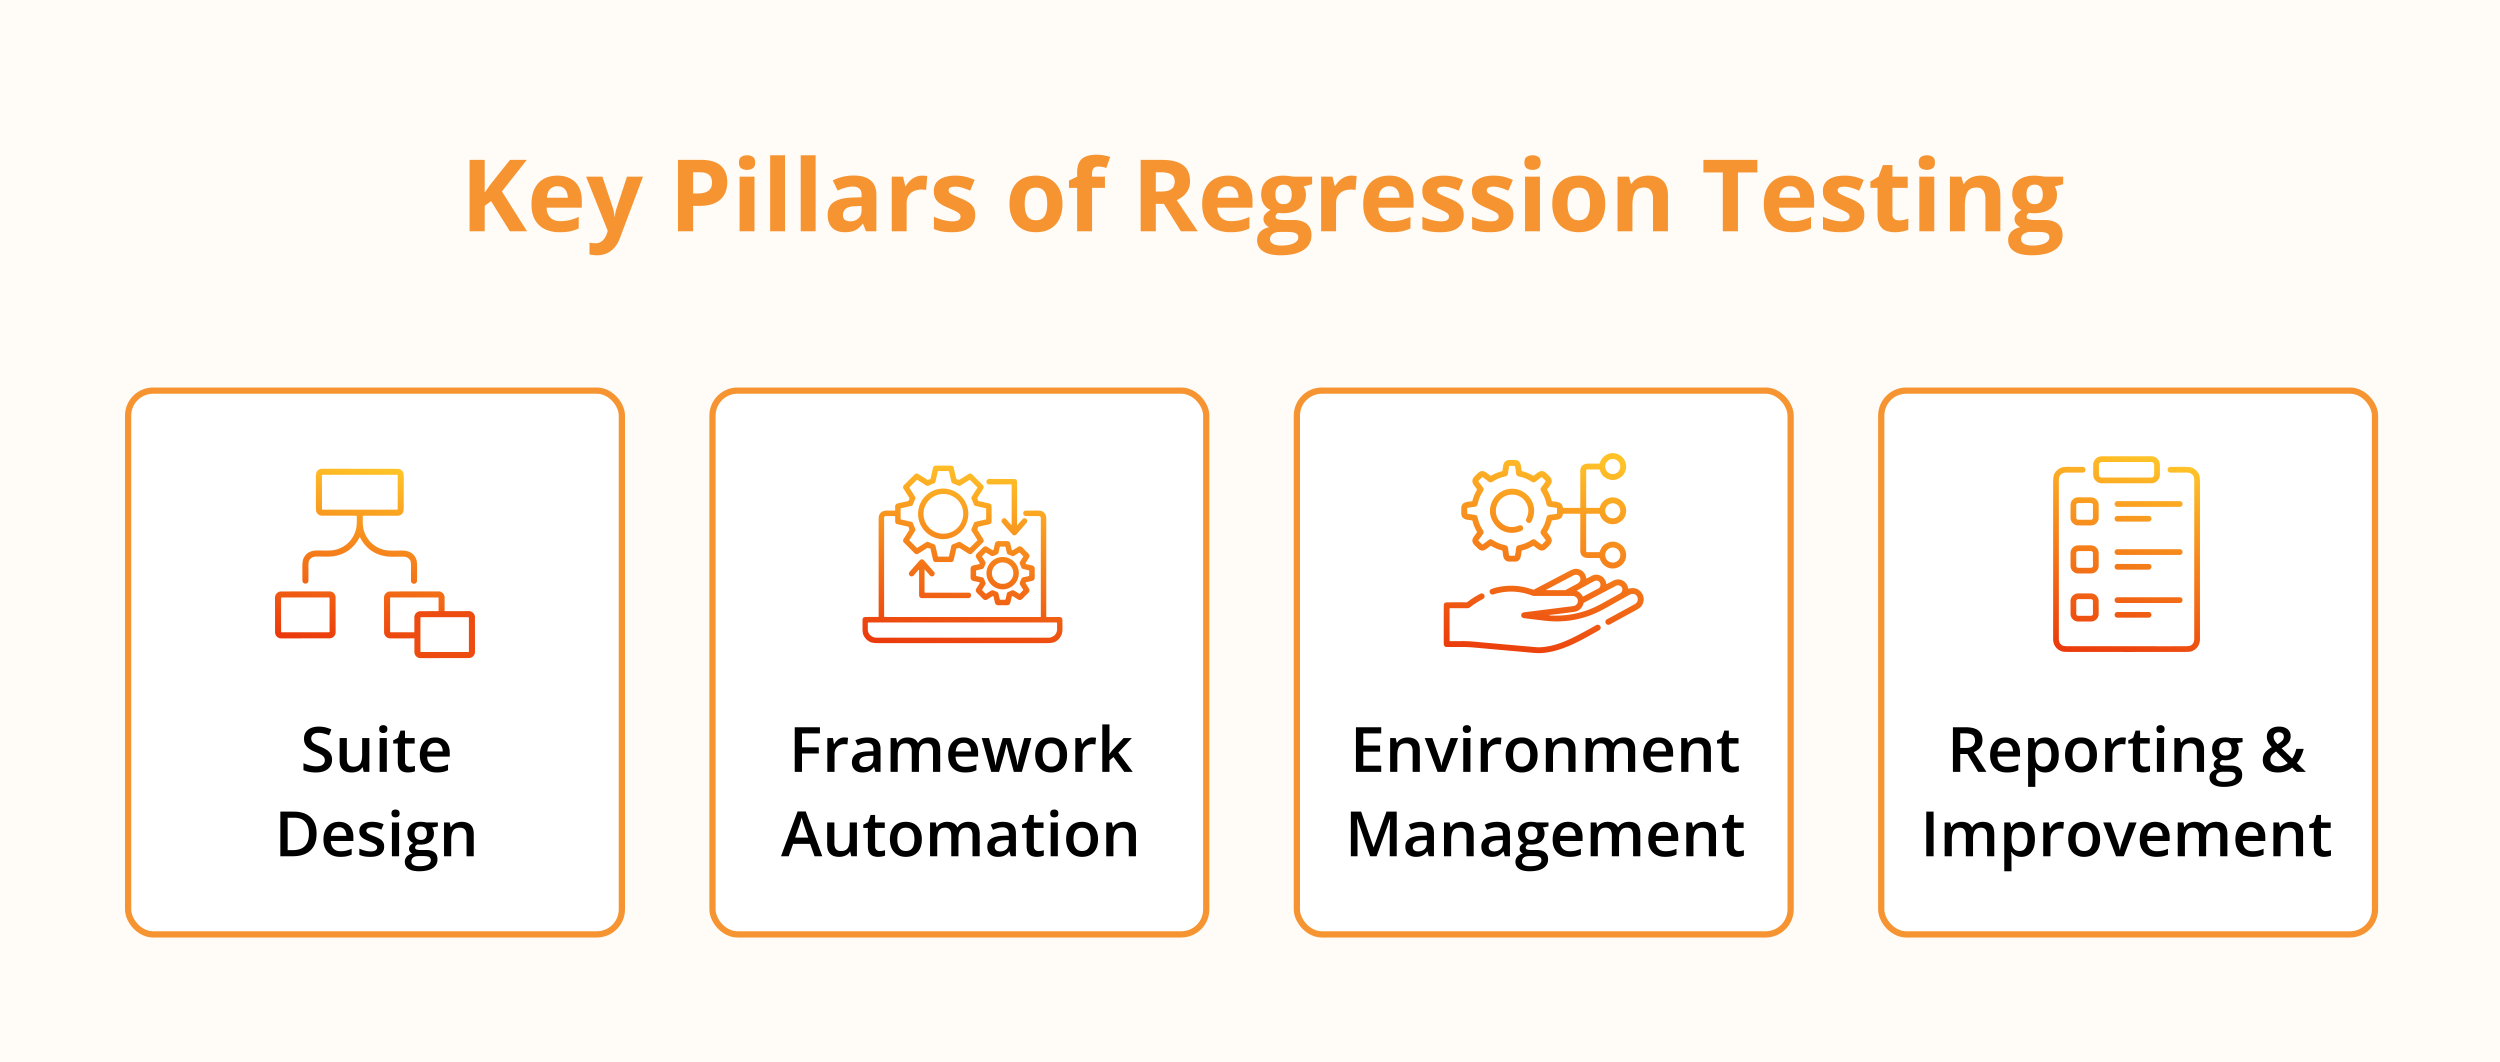 <?xml version="1.0" encoding="UTF-8"?> <svg xmlns="http://www.w3.org/2000/svg" width="800" height="340" fill="none"><path fill="#FFFBF7" d="M800 0H0v340h800z"></path><rect width="158" height="174" x="41" y="125" fill="#fff" stroke="#F59431" stroke-width="2" rx="8"></rect><path fill="url(#a)" d="M105.417 189.237a1.97 1.97 0 0 1 1.973 1.966l.019 11.085a1.97 1.97 0 0 1-1.966 1.973l-15.45.027a1.97 1.97 0 0 1-1.974-1.966L88 191.236a1.97 1.97 0 0 1 .574-1.393 1.97 1.97 0 0 1 1.392-.579zm34.884 0a1.97 1.97 0 0 1 1.972 1.966l.02 11.085c0 .259-.05.515-.148.754a1.972 1.972 0 0 1-1.818 1.219l-15.451.027a1.97 1.97 0 0 1-1.973-1.966l-.019-11.086a1.97 1.97 0 0 1 .574-1.393 1.97 1.97 0 0 1 1.392-.579zm-50.145 1.949a.2.2 0 0 0-.144.059.2.2 0 0 0-.06.145v10.741a.203.203 0 0 0 .204.203h15.097a.2.2 0 0 0 .143-.06.2.2 0 0 0 .06-.143V191.39a.203.203 0 0 0-.203-.204zm34.881.002a.201.201 0 0 0-.2.202v10.741c0 .053.021.105.059.142a.2.2 0 0 0 .141.059h15.103a.2.2 0 0 0 .141-.059.2.2 0 0 0 .06-.142V191.39a.2.2 0 0 0-.201-.202zm-9.883-41.179q11.754.014 12.034.024 1.26.047 1.762.984.268.498.264 2.048-.02 6.215-.02 8.996 0 .453-.041 1.197c-.06 1.056-.925 1.782-1.955 1.782q-8.93-.02-10.939-.005a.16.16 0 0 0-.106.043.16.16 0 0 0-.045.106c-.019 1.329-.096 2.894.241 4.224.801 3.176 3.165 5.627 6.334 6.478 1.683.453 3.527.298 5.775.291 2.154-.01 3.721.593 4.637 2.521q.38.8.378 2.605a257 257 0 0 1-.03 4.581.94.94 0 0 1-.944.915h-.056a.92.92 0 0 1-.918-.899q-.024-.806.005-4.307.015-1.795-.235-2.204c-.608-.998-1.287-1.26-2.549-1.265-1.775-.005-3.723.112-5.116-.092q-5.703-.827-8.42-6.056-.061-.119-.083-.119-.025.001-.085.119-2.73 5.223-8.435 6.035c-1.392.201-3.34.079-5.116.079-1.262.002-1.94.262-2.55 1.258q-.254.409-.243 2.204.022 3.5-.005 4.307a.924.924 0 0 1-.92.897h-.056a.94.94 0 0 1-.943-.918 251 251 0 0 1-.016-4.581q.002-1.805.383-2.605c.92-1.925 2.49-2.524 4.643-2.509 2.248.014 4.092.171 5.776-.277 3.17-.843 5.542-3.287 6.351-6.461.339-1.33.267-2.895.25-4.224a.15.15 0 0 0-.148-.148q-2.009-.02-10.94-.021c-1.029-.005-1.895-.732-1.953-1.788a21 21 0 0 1-.036-1.198q.005-2.781.003-8.997-.003-1.55.268-2.047.504-.937 1.764-.978.28-.01 12.035.005m-11.928 1.937a.197.197 0 0 0-.197.197v10.755a.197.197 0 0 0 .197.197h23.836a.197.197 0 0 0 .197-.197v-10.755a.197.197 0 0 0-.197-.197z"></path><path fill="#fff" d="M134.045 196.764h16.473v12.597h-16.473z"></path><path fill="#ED4B0F" d="M152 208.602a1.97 1.97 0 0 1-1.966 1.973l-15.451.027a1.978 1.978 0 0 1-1.394-.574 2 2 0 0 1-.579-1.392l-.019-11.085a1.97 1.97 0 0 1 1.966-1.973l15.451-.027a1.966 1.966 0 0 1 1.972 1.966zm-1.953-10.899a.2.2 0 0 0-.201-.201h-15.102a.2.2 0 0 0-.201.201v10.742a.2.2 0 0 0 .201.201h15.102a.2.2 0 0 0 .201-.201z"></path><path fill="#000" d="M106.252 243.113q0 1.27-.625 2.188-.616.918-1.777 1.406-1.154.488-2.754.488-.781 0-1.494-.088a10 10 0 0 1-1.348-.253 7.5 7.5 0 0 1-1.143-.42v-2.207q.87.38 1.944.693a8 8 0 0 0 2.187.303q.909 0 1.504-.235.606-.243.899-.683.293-.45.293-1.045 0-.635-.342-1.074t-1.035-.801a17 17 0 0 0-1.719-.791 12 12 0 0 1-1.348-.645 5.5 5.5 0 0 1-1.133-.849 3.7 3.7 0 0 1-.79-1.153q-.285-.673-.284-1.582 0-1.21.576-2.07.586-.86 1.64-1.318 1.066-.459 2.481-.459 1.123 0 2.11.234.996.234 1.953.664l-.742 1.885a13 13 0 0 0-1.709-.576 6.6 6.6 0 0 0-1.68-.215q-.743 0-1.26.224-.517.225-.79.635-.265.4-.264.957 0 .625.302 1.055.314.42.957.771.655.352 1.68.782 1.182.488 2.002 1.025.83.537 1.269 1.289.44.743.44 1.865m11.943-6.924V247h-1.806l-.313-1.455h-.127q-.341.556-.869.928a3.8 3.8 0 0 1-1.172.537 5 5 0 0 1-1.357.185q-1.221 0-2.09-.41a2.9 2.9 0 0 1-1.318-1.289q-.459-.869-.459-2.246v-7.061h2.304v6.631q0 1.26.508 1.885.517.625 1.602.625 1.044 0 1.66-.43.615-.429.869-1.269.264-.84.264-2.061v-5.381zm5.586 0V247h-2.295v-10.811zm-1.133-4.14q.528 0 .909.283.39.283.39.977 0 .683-.39.976a1.48 1.48 0 0 1-.909.283q-.546 0-.927-.283-.372-.293-.371-.976 0-.694.371-.977.381-.283.927-.283m8.448 13.291q.448 0 .888-.078.44-.088.801-.205v1.738a4.8 4.8 0 0 1-.986.283 6.6 6.6 0 0 1-1.26.117 4.3 4.3 0 0 1-1.65-.302q-.733-.313-1.162-1.065-.43-.752-.43-2.08v-5.81h-1.475v-1.026l1.582-.81.752-2.315h1.446v2.402h3.095v1.749h-3.095v5.781q0 .82.41 1.22t1.084.401m8.193-9.356q1.445 0 2.481.596 1.035.595 1.591 1.69.557 1.093.557 2.617v1.23h-7.217q.039 1.573.84 2.422.81.85 2.266.85 1.035 0 1.855-.196a10.3 10.3 0 0 0 1.709-.595v1.865q-.81.38-1.65.557-.84.175-2.012.175-1.591 0-2.803-.615a4.5 4.5 0 0 1-1.885-1.855q-.673-1.232-.673-3.057 0-1.817.615-3.086.615-1.27 1.728-1.934 1.114-.664 2.598-.664m0 1.729q-1.084 0-1.758.703-.663.704-.781 2.061h4.922q-.01-.811-.274-1.436a2.1 2.1 0 0 0-.781-.977q-.518-.351-1.328-.351m-37.988 29.012q0 2.412-.899 4.033-.898 1.612-2.607 2.431-1.71.811-4.121.811h-3.965v-14.277h4.394q2.217 0 3.829.8a5.66 5.66 0 0 1 2.49 2.354q.879 1.553.879 3.848m-2.442.068q0-1.757-.556-2.891-.547-1.133-1.621-1.679-1.065-.557-2.627-.557h-2.002v10.371h1.66q2.587 0 3.867-1.318t1.28-3.926m9.59-3.809q1.446 0 2.481.596 1.035.595 1.591 1.69.557 1.093.557 2.617v1.23h-7.217q.039 1.573.84 2.422.811.85 2.266.85 1.035 0 1.855-.196a10.3 10.3 0 0 0 1.709-.595v1.865q-.81.38-1.65.557-.84.175-2.012.175-1.591 0-2.803-.615a4.5 4.5 0 0 1-1.884-1.855q-.674-1.231-.674-3.057 0-1.817.615-3.086.615-1.27 1.729-1.934 1.113-.663 2.597-.664m0 1.729q-1.083 0-1.758.703-.663.704-.781 2.061h4.922a3.8 3.8 0 0 0-.273-1.436 2.1 2.1 0 0 0-.782-.977q-.517-.351-1.328-.351m14.483 6.201q0 1.065-.518 1.797t-1.514 1.113q-.986.372-2.421.371-1.134 0-1.954-.166a6.7 6.7 0 0 1-1.533-.488v-1.982q.772.36 1.729.625a7 7 0 0 0 1.826.263q1.133 0 1.631-.351.498-.361.498-.957 0-.352-.205-.625-.196-.284-.742-.576-.538-.303-1.583-.723a13 13 0 0 1-1.728-.82q-.704-.411-1.064-.987-.362-.585-.362-1.494 0-1.435 1.133-2.178 1.143-.752 3.018-.752.996 0 1.875.205a9 9 0 0 1 1.738.577l-.723 1.728q-.733-.322-1.474-.527a5.3 5.3 0 0 0-1.495-.215q-.888 0-1.357.273-.459.274-.459.782 0 .38.225.644.224.264.771.528.557.262 1.543.654.967.371 1.67.781.713.4 1.094.986.381.587.381 1.514m4.775-7.725V274h-2.295v-10.811zm-1.133-4.14q.528 0 .908.283.391.283.391.977 0 .683-.391.976a1.48 1.48 0 0 1-.908.283q-.547 0-.928-.283-.37-.293-.371-.976 0-.694.371-.977.382-.283.928-.283m7.51 19.756q-2.197 0-3.369-.791-1.172-.792-1.172-2.217 0-.996.625-1.69.625-.683 1.787-.947a2 2 0 0 1-.762-.605 1.52 1.52 0 0 1-.312-.928q0-.606.342-1.035.341-.43 1.025-.83a3 3 0 0 1-1.367-1.172q-.508-.82-.508-1.924 0-1.171.498-1.992.498-.83 1.455-1.26.957-.44 2.315-.439.293 0 .634.039.352.029.645.078.303.039.459.088h3.74v1.279l-1.836.342q.264.37.42.849.156.47.156 1.026 0 1.68-1.162 2.646-1.152.957-3.183.957a11 11 0 0 1-.948-.078 1.8 1.8 0 0 0-.537.479.96.96 0 0 0-.185.576q0 .264.185.43.186.156.547.234.371.078.899.078h1.865q1.778 0 2.715.752t.937 2.207q0 1.846-1.523 2.842-1.523 1.005-4.385 1.006m.088-1.612q1.201 0 2.021-.234t1.241-.674q.42-.43.42-1.025 0-.528-.264-.811t-.791-.39a6.7 6.7 0 0 0-1.309-.108h-1.699a3 3 0 0 0-1.123.195 1.75 1.75 0 0 0-.762.586q-.264.381-.263.918 0 .742.654 1.143.665.4 1.875.4m.449-8.418q1.006 0 1.494-.546.489-.557.489-1.563 0-1.094-.508-1.641-.498-.546-1.485-.546-.966 0-1.474.556-.498.556-.498 1.651 0 .985.498 1.543.507.546 1.484.546m13.106-5.791q1.826 0 2.841.948 1.026.937 1.026 3.017V274h-2.295v-6.621q0-1.26-.518-1.885-.518-.635-1.601-.635-1.572 0-2.188.967-.605.967-.605 2.803V274h-2.295v-10.811h1.787l.322 1.465h.127q.351-.566.869-.927a3.9 3.9 0 0 1 1.172-.557 5 5 0 0 1 1.358-.186"></path><rect width="158" height="174" x="228" y="125" fill="#fff" stroke="#F59431" stroke-width="2" rx="8"></rect><path fill="url(#b)" d="M304.372 149.005a.845.845 0 0 1 .821.664l.799 3.493a.278.278 0 0 0 .208.208l.701.16a.2.2 0 0 0 .14-.022q1.07-.662 2.855-1.806c.526-.335.922-.175 1.345.253a310 310 0 0 0 3.09 3.095c.536.528.606.864.188 1.525a1005 1005 0 0 0-1.736 2.742.3.3 0 0 0-.037.114.3.3 0 0 0 .018.119l.257.626a.3.3 0 0 0 .083.115.3.3 0 0 0 .13.063q2.72.585 3.501.808.543.153.578.845.014.263.008 4.692c0 .749-.311.989-1.019 1.127q-.02.003-3.146.706a.27.27 0 0 0-.205.205l-.165.722a.2.2 0 0 0 .027.145q1.346 2.088 1.881 3.012.308.529-.263 1.095-.582.576-3.468 3.468-.19.192-.744.125a.5.5 0 0 1-.185-.068l-2.987-1.882a.2.2 0 0 0-.144-.023l-.728.165a.26.26 0 0 0-.196.198 89 89 0 0 1-.829 3.609q-.102.394-.595.535a.6.6 0 0 1-.158.023q-1.244.003-4.925 0c-.576 0-.832-.343-.95-.896a823 823 0 0 0-.744-3.299.216.216 0 0 0-.162-.165l-.771-.175a.161.161 0 0 0-.13.025q-.424.295-2.931 1.855c-.476.295-.881.068-1.259-.31a1214 1214 0 0 0-3.225-3.225q-.571-.572-.106-1.29.912-1.415 1.766-2.789a.17.17 0 0 0 .022-.136l-.16-.698a.31.31 0 0 0-.233-.234l-3.487-.794a.824.824 0 0 1-.642-.805v-1.631a.15.15 0 0 0-.046-.107.14.14 0 0 0-.109-.045h-2.887a.5.5 0 0 0-.501.501v31.627q0 .067.048.115a.17.17 0 0 0 .117.048h49.85a.133.133 0 0 0 .132-.133q-.008-12.381-.002-31.412-.001-.751-.596-.742-.932.015-4.197-.022a.845.845 0 0 1-.833-.844v-.088a.795.795 0 0 1 .793-.796q1.377 0 3.333-.022 1.665-.018 2.189.378c.944.711 1.059 1.388 1.059 2.697q-.006 8.544-.002 30.848a.13.13 0 0 0 .132.133l4.037.005c1.084 0 1.011.851.999 1.795-.013.965.15 2.707-.226 3.729q-.631 1.715-2.246 2.486-.852.403-3.28.364-1.526-.026-53.082-.008-1.889 0-2.61-.33-1.392-.637-2.138-2.059-.402-.766-.394-2.371.01-2.876.013-2.902.125-.659.869-.689.861-.035 4.149-.02a.14.14 0 0 0 .096-.039.14.14 0 0 0 .039-.096q.003-18.721-.002-30.871 0-1.26.213-1.681c.631-1.237 1.575-1.382 3.067-1.359q1.472.02 1.853 0a.174.174 0 0 0 .166-.176c-.008-.954-.286-1.878.891-2.141q2.265-.51 3.11-.696a.4.4 0 0 0 .218-.125q.155-.165.339-.759a.2.2 0 0 0 .004-.114.2.2 0 0 0-.052-.102q-.06-.065-1.836-2.896c-.303-.483-.145-.874.251-1.27q.733-.728 3.317-3.31.482-.481 1.125-.12.21.118 2.892 1.83a.17.17 0 0 0 .135.022l.748-.17a.24.24 0 0 0 .181-.18q.06-.287.591-2.634c.203-.897.228-1.543 1.152-1.543q4.776.002 4.843.005m-26.436 50.178a.24.24 0 0 0-.241.24v1.983c0 .703.295 1.377.818 1.874a2.87 2.87 0 0 0 1.972.776h54.991c.739 0 1.449-.279 1.972-.776a2.59 2.59 0 0 0 .818-1.874v-1.983a.24.24 0 0 0-.241-.24zm42.913-26.016c1.234 0 2.229-.303 2.5.932q.115.531.373 1.683.05.225.173.276.122.05.317-.074.996-.63 1.455-.926c1.064-.681 1.553.235 2.427 1.109s1.792 1.365 1.109 2.427q-.295.457-.927 1.455-.122.195-.072.318t.275.173q1.152.258 1.685.375c1.235.268.932 1.262.932 2.499 0 1.235.303 2.231-.932 2.499q-.533.115-1.685.373-.224.053-.275.173-.05.123.072.318.632.998.927 1.455c.684 1.065-.235 1.553-1.109 2.427s-1.363 1.793-2.427 1.11q-.459-.296-1.455-.927-.195-.123-.317-.073-.123.05-.173.275-.259 1.152-.373 1.685c-.271 1.235-1.265.932-2.502.932-1.235 0-2.229.303-2.499-.932q-.115-.533-.373-1.685-.051-.225-.173-.275-.123-.05-.319.073-.996.63-1.455.927c-1.063.683-1.552-.236-2.425-1.11-.874-.874-1.793-1.362-1.11-2.427q.295-.458.926-1.455.124-.195.073-.318-.05-.123-.275-.173a255 255 0 0 0-1.686-.373c-1.234-.27-.931-1.264-.928-2.499-.001-1.237-.306-2.23.928-2.501q.534-.115 1.686-.373.225-.05.275-.173t-.073-.318q-.631-.997-.926-1.455c-.681-1.065.236-1.553 1.11-2.427.873-.874 1.362-1.79 2.425-1.109q.459.296 1.455.926.196.123.319.074.122-.051.173-.276.258-1.152.373-1.685c.27-1.232 1.264-.93 2.501-.93m-.739 1.756a.19.19 0 0 0-.182.152l-.399 1.743a.88.88 0 0 1-.56.639q-.143.05-.504.2-.363.15-.5.216a.88.88 0 0 1-.85-.056l-1.512-.951a.2.2 0 0 0-.238.023q-.09.084-.523.518a25 25 0 0 0-.519.524.2.2 0 0 0-.052.114.2.2 0 0 0 .03.123l.951 1.513a.88.88 0 0 1 .056.848 12 12 0 0 0-.216.501q-.15.364-.2.504a.89.89 0 0 1-.641.564l-1.743.395a.2.2 0 0 0-.106.066.2.2 0 0 0-.045.117q-.004.125-.004.738t.004.736a.2.2 0 0 0 .151.186l1.743.395a.89.89 0 0 1 .641.561q.05.143.2.506t.216.499a.887.887 0 0 1-.056.851l-.951 1.512a.2.2 0 0 0-.03.121.2.2 0 0 0 .05.115q.085.092.521.526.433.434.523.518a.196.196 0 0 0 .238.023l1.512-.952a.88.88 0 0 1 .85-.055q.137.063.5.213.36.15.504.203a.882.882 0 0 1 .56.638l.399 1.743a.2.2 0 0 0 .065.107.2.2 0 0 0 .117.046q.126.005.739.005t.736-.005a.197.197 0 0 0 .184-.153l.397-1.743a.88.88 0 0 1 .562-.638q.142-.053.505-.203t.498-.213a.88.88 0 0 1 .849.055l1.513.952a.196.196 0 0 0 .238-.023q.09-.084.525-.518.433-.433.519-.524a.192.192 0 0 0 .022-.238l-.951-1.512a.88.88 0 0 1-.055-.851q.061-.136.213-.499.15-.363.203-.503a.88.88 0 0 1 .638-.564l1.743-.395a.196.196 0 0 0 .153-.186 85 85 0 0 0 0-1.474.2.2 0 0 0-.153-.183l-1.743-.395a.88.88 0 0 1-.638-.564 27.047 27.047 0 0 0-.416-1.005.88.88 0 0 1 .055-.848l.951-1.513a.194.194 0 0 0-.022-.237 44 44 0 0 0-.519-.524 28 28 0 0 0-.525-.518.196.196 0 0 0-.238-.023l-1.513.951a.89.89 0 0 1-.849.056q-.135-.065-.498-.216-.362-.15-.505-.2a.89.89 0 0 1-.562-.639l-.395-1.743a.2.2 0 0 0-.186-.152 31 31 0 0 0-.736-.005q-.613 0-.739.005m-25.963 4.555c.551-.621 1.055-.697 1.593-.083a561 561 0 0 1 3.146 3.593.887.887 0 0 1-.066 1.225l-.027.022a.834.834 0 0 1-.935.128.8.8 0 0 1-.262-.2l-1.651-1.886a.05.05 0 0 0-.025-.015.04.04 0 0 0-.03.002.1.1 0 0 0-.024.019.1.1 0 0 0-.008.029v7.177a.156.156 0 0 0 .156.156h13.955a.76.76 0 0 1 .567.243.8.8 0 0 1 .217.58l-.003.088a.844.844 0 0 1-.842.841q-.093-.002-14.864-.002-.943-.001-.939-1.102a694 694 0 0 0-.01-7.86.1.1 0 0 0-.017-.056.1.1 0 0 0-.045-.035.09.09 0 0 0-.105.028l-1.546 1.78a.88.88 0 0 1-.6.297.87.87 0 0 1-.632-.219l-.012-.01a.86.86 0 0 1-.073-1.21 441 441 0 0 1 3.082-3.53m26.703-1.238a5.174 5.174 0 1 1-.003 10.349 5.174 5.174 0 0 1 .003-10.349m0 1.748a3.43 3.43 0 0 0-3.426 3.426 3.427 3.427 0 0 0 6.59 1.311 3.43 3.43 0 0 0-3.164-4.737m-20.635-29.235a.1.1 0 0 0-.07.024.12.12 0 0 0-.04.064l-.751 3.312a.73.73 0 0 1-.446.516 48 48 0 0 0-1.813.752.72.72 0 0 1-.681-.051l-2.875-1.81a.1.1 0 0 0-.072-.017.12.12 0 0 0-.068.032q-.282.279-1.184 1.18-.904.904-1.183 1.186a.113.113 0 0 0-.014.141l1.81 2.874a.73.73 0 0 1 .053.679 47 47 0 0 0-.752 1.815.73.73 0 0 1-.518.444l-3.313.753a.115.115 0 0 0-.088.108q-.005.398-.005 1.676 0 1.274.005 1.673.002.037.025.068a.12.12 0 0 0 .063.039l3.313.754a.72.72 0 0 1 .518.445q.166.422.366.909.203.49.386.905a.7.7 0 0 1 .057.346.7.7 0 0 1-.11.334l-1.81 2.875a.1.1 0 0 0-.017.072.12.12 0 0 0 .031.066q.279.283 1.183 1.187l1.184 1.182a.1.1 0 0 0 .068.03.1.1 0 0 0 .072-.017l2.875-1.811a.73.73 0 0 1 .679-.05q.415.183.903.383.489.204.912.368a.732.732 0 0 1 .446.518l.751 3.314a.114.114 0 0 0 .108.087q.398.002 1.675.002t1.673-.002q.039 0 .07-.025a.12.12 0 0 0 .04-.062l.751-3.314a.72.72 0 0 1 .446-.518q.424-.165.909-.368.489-.2.904-.383a.73.73 0 0 1 .681.05l2.874 1.811a.1.1 0 0 0 .072.016.1.1 0 0 0 .066-.029q.286-.278 1.188-1.182.903-.901 1.181-1.184a.116.116 0 0 0 .016-.141l-1.811-2.875a.73.73 0 0 1-.052-.68 51 51 0 0 0 .75-1.814.73.73 0 0 1 .519-.445l3.313-.751a.112.112 0 0 0 .087-.11q.006-.396.005-1.673 0-1.278-.005-1.676a.116.116 0 0 0-.087-.108l-3.313-.751a.729.729 0 0 1-.519-.446 51 51 0 0 0-.75-1.815.73.73 0 0 1 .052-.679l1.811-2.874a.1.1 0 0 0 .016-.073.1.1 0 0 0-.032-.068q-.278-.282-1.181-1.184-.901-.904-1.185-1.182a.114.114 0 0 0-.141-.015l-2.874 1.81a.73.73 0 0 1-.678.053 47 47 0 0 0-1.816-.754.73.73 0 0 1-.446-.516l-.751-3.312a.12.12 0 0 0-.039-.063.12.12 0 0 0-.069-.025q-.398-.005-1.675-.005t-1.673.005m1.673 5.576a8.102 8.102 0 0 1 0 16.202 8.1 8.1 0 0 1 0-16.202m22.625-3.058q.959 0 .959 1.033.01 13.25-.01 13.604a.06.06 0 0 0 .003.043.06.06 0 0 0 .029.031.06.06 0 0 0 .042.005.06.06 0 0 0 .036-.023l1.688-1.868a.78.78 0 0 1 .556-.261.783.783 0 0 1 .574.218l.056.05a.826.826 0 0 1 .075 1.171l-3.307 3.785a.3.3 0 0 1-.075.062q-.703.408-1.134-.067a220 220 0 0 1-3.314-3.762.86.86 0 0 1-.209-.613.87.87 0 0 1 .28-.586l.052-.048a.82.82 0 0 1 .59-.215.81.81 0 0 1 .565.275l1.647 1.878a.06.06 0 0 0 .031.022.1.1 0 0 0 .038-.002.06.06 0 0 0 .039-.06V155.12a.1.1 0 0 0-.032-.076.1.1 0 0 0-.076-.032h-7.129a.83.83 0 0 1-.77-.522.8.8 0 0 1-.059-.322l.003-.047a.855.855 0 0 1 .854-.854q6.816.002 7.998.004m-22.627 4.809a6.35 6.35 0 0 0-6.351 6.351 6.35 6.35 0 1 0 6.351-6.351"></path><path fill="#000" d="M256.641 247h-2.325v-14.277h8.067v1.972h-5.742v4.453h5.371v1.963h-5.371zm13.584-11.016a6.5 6.5 0 0 1 1.152.108l-.215 2.148a3 3 0 0 0-.508-.088 6 6 0 0 0-.527-.029q-.615 0-1.172.205-.557.195-.986.606a2.8 2.8 0 0 0-.674 1.005q-.244.606-.244 1.407V247h-2.305v-10.811h1.797l.312 1.905h.108q.322-.576.801-1.055a3.8 3.8 0 0 1 1.093-.762 3.2 3.2 0 0 1 1.368-.293m7.392 0q2.05 0 3.096.909 1.055.907 1.055 2.832V247h-1.631l-.44-1.533h-.078q-.46.585-.947.967a3.3 3.3 0 0 1-1.133.566q-.635.195-1.553.195-.966 0-1.728-.351a2.75 2.75 0 0 1-1.201-1.094q-.44-.732-.44-1.855 0-1.67 1.24-2.51 1.25-.84 3.77-.928l1.875-.068v-.567q0-1.122-.527-1.601-.518-.479-1.465-.479-.812 0-1.572.235-.762.234-1.485.576l-.742-1.621a8.3 8.3 0 0 1 1.797-.684 8.4 8.4 0 0 1 2.109-.264m1.875 5.85-1.396.049q-1.719.058-2.412.586-.694.527-.694 1.445 0 .801.479 1.172.478.361 1.26.361 1.19 0 1.972-.674.792-.683.791-2.002zm17.705-5.85q1.817 0 2.735.938.927.937.927 3.008V247h-2.295v-6.66q0-1.23-.478-1.856-.478-.625-1.455-.625-1.367 0-1.973.879-.596.87-.596 2.53V247h-2.294v-6.66q0-.82-.215-1.367-.206-.557-.635-.83-.43-.284-1.084-.284-.948 0-1.514.43-.557.43-.8 1.27-.245.83-.245 2.041v5.4h-2.295v-10.811h1.788l.322 1.456h.127q.332-.567.82-.928.498-.372 1.104-.547a4.3 4.3 0 0 1 1.259-.186q1.212 0 2.041.43.83.42 1.241 1.289h.175a3.1 3.1 0 0 1 1.416-1.299 4.5 4.5 0 0 1 1.924-.42m11.172 0q1.446 0 2.481.596 1.035.595 1.591 1.69.557 1.093.557 2.617v1.23h-7.217q.039 1.573.84 2.422.81.85 2.266.85 1.035 0 1.855-.196a10.3 10.3 0 0 0 1.709-.595v1.865q-.81.38-1.65.557-.84.175-2.012.175-1.591 0-2.803-.615a4.5 4.5 0 0 1-1.884-1.855q-.674-1.232-.674-3.057 0-1.817.615-3.086.615-1.27 1.728-1.934 1.114-.664 2.598-.664m0 1.729q-1.084 0-1.758.703-.663.704-.781 2.061h4.922q-.01-.811-.273-1.436a2.1 2.1 0 0 0-.782-.977q-.517-.351-1.328-.351m16.055 9.277-1.367-5.029-.235-.899a85 85 0 0 1-.273-1.083l-.254-1.045-.166-.743h-.078q-.05.264-.156.743-.108.478-.245 1.045-.137.566-.273 1.103-.127.537-.234.918l-1.436 4.99h-2.519l-3.028-10.81h2.324l1.407 5.371q.137.546.263 1.181a28 28 0 0 1 .381 2.159h.078q.039-.264.108-.664.067-.41.156-.85.088-.45.176-.84.087-.4.166-.644l1.66-5.713h2.51l1.591 5.713q.108.37.235.937.126.557.224 1.123.108.556.137.928h.078q.04-.332.137-.899.108-.576.244-1.22.137-.654.283-1.211l1.436-5.371h2.285l-3.047 10.81zm17.041-5.42q0 1.348-.352 2.393-.351 1.046-1.025 1.767-.674.714-1.621 1.094-.948.371-2.139.371a5.4 5.4 0 0 1-2.041-.371 4.65 4.65 0 0 1-1.611-1.094q-.674-.721-1.045-1.767t-.371-2.393q0-1.786.615-3.027.625-1.25 1.777-1.904 1.153-.655 2.744-.655 1.495 0 2.637.655 1.143.654 1.787 1.904.645 1.25.645 3.027m-7.842 0q0 1.182.283 2.022.293.84.899 1.289.605.44 1.562.439.957 0 1.563-.439.605-.45.888-1.289.284-.84.284-2.022t-.284-2.002q-.283-.83-.888-1.259-.606-.44-1.573-.44-1.425 0-2.08.957-.654.957-.654 2.744m15.957-5.586a6.5 6.5 0 0 1 1.152.108l-.214 2.148a3 3 0 0 0-.508-.088 6 6 0 0 0-.528-.029q-.615 0-1.171.205-.557.195-.987.606a2.8 2.8 0 0 0-.674 1.005q-.244.606-.244 1.407V247h-2.304v-10.811h1.796l.313 1.905h.107q.323-.576.801-1.055a3.8 3.8 0 0 1 1.094-.762 3.2 3.2 0 0 1 1.367-.293m5.449-4.179v7.343q0 .498-.039 1.094-.039.586-.078 1.104h.049q.254-.342.605-.801.361-.459.684-.801l3.301-3.555h2.637l-4.327 4.649 4.61 6.162h-2.696l-3.457-4.746-1.289 1.103V247h-2.295v-15.195zM260.645 274l-1.397-3.965h-5.459L252.393 274h-2.471l5.312-14.336h2.598L263.135 274zm-2.002-5.977-1.358-3.906-.224-.713q-.147-.468-.293-.947l-.245-.82q-.097.4-.244.898-.137.489-.273.918l-.195.664-1.368 3.906zm15.566-4.834V274h-1.807l-.312-1.455h-.127q-.342.556-.869.928-.527.362-1.172.537-.644.185-1.358.185-1.22 0-2.089-.41a2.9 2.9 0 0 1-1.319-1.289q-.459-.869-.459-2.246v-7.061h2.305v6.631q0 1.26.508 1.885.518.625 1.601.625 1.045 0 1.66-.43.616-.429.87-1.269.263-.84.263-2.061v-5.381zm7.314 9.151q.45 0 .889-.078.44-.088.801-.205v1.738a4.8 4.8 0 0 1-.986.283 6.6 6.6 0 0 1-1.26.117 4.3 4.3 0 0 1-1.651-.302q-.732-.314-1.162-1.065-.429-.752-.429-2.08v-5.81h-1.475v-1.026l1.582-.81.752-2.315h1.445v2.402h3.096v1.749h-3.096v5.781q0 .82.41 1.22t1.084.401m13.457-3.77q0 1.348-.351 2.393-.351 1.046-1.025 1.767-.675.713-1.622 1.094-.947.372-2.138.371a5.4 5.4 0 0 1-2.041-.371 4.65 4.65 0 0 1-1.612-1.094q-.673-.721-1.045-1.767-.37-1.045-.371-2.393 0-1.786.616-3.027.624-1.25 1.777-1.904 1.152-.655 2.744-.655 1.494 0 2.637.655 1.143.654 1.787 1.904t.644 3.027m-7.841 0q0 1.182.283 2.022.293.84.898 1.289.606.44 1.563.439.957 0 1.562-.439.606-.45.889-1.289.283-.84.283-2.022t-.283-2.002q-.283-.83-.889-1.259-.605-.44-1.572-.44-1.425 0-2.08.957-.654.957-.654 2.744m22.695-5.586q1.816 0 2.734.938.928.937.928 3.008V274h-2.295v-6.66q0-1.23-.478-1.856-.478-.624-1.455-.625-1.368 0-1.973.879-.596.87-.596 2.53V274h-2.295v-6.66q0-.82-.215-1.367-.204-.557-.634-.83-.43-.284-1.084-.284-.947 0-1.514.43-.556.43-.801 1.27-.244.83-.244 2.041v5.4h-2.295v-10.811h1.787l.323 1.456h.127q.331-.567.82-.928.498-.372 1.103-.547a4.3 4.3 0 0 1 1.26-.186q1.211 0 2.041.43.83.42 1.24 1.289h.176a3.1 3.1 0 0 1 1.416-1.299 4.5 4.5 0 0 1 1.924-.42m11.104 0q2.05 0 3.095.909 1.055.907 1.055 2.832V274h-1.631l-.439-1.533h-.079q-.458.586-.947.967a3.3 3.3 0 0 1-1.133.566q-.634.195-1.552.195-.967 0-1.729-.351a2.75 2.75 0 0 1-1.201-1.094q-.44-.733-.439-1.855 0-1.67 1.24-2.51 1.25-.84 3.769-.928l1.875-.068v-.567q0-1.122-.527-1.601-.517-.479-1.465-.479-.81 0-1.572.235t-1.485.576l-.742-1.621a8.4 8.4 0 0 1 1.797-.684 8.4 8.4 0 0 1 2.11-.264m1.874 5.85-1.396.049q-1.719.058-2.412.586t-.693 1.445q0 .801.478 1.172.478.361 1.26.361 1.192 0 1.972-.674.792-.683.791-2.002zm9.512 3.506q.45 0 .889-.078.44-.088.801-.205v1.738a4.8 4.8 0 0 1-.987.283 6.6 6.6 0 0 1-1.259.117 4.3 4.3 0 0 1-1.651-.302q-.732-.314-1.162-1.065-.43-.752-.43-2.08v-5.81h-1.474v-1.026l1.582-.81.752-2.315h1.445v2.402h3.096v1.749h-3.096v5.781q0 .82.41 1.22t1.084.401m6.182-9.151V274h-2.295v-10.811zm-1.133-4.14q.527 0 .908.283.391.283.391.977 0 .683-.391.976a1.48 1.48 0 0 1-.908.283q-.547 0-.928-.283-.37-.293-.371-.976 0-.694.371-.977.38-.283.928-.283m13.994 9.521q0 1.348-.351 2.393-.353 1.046-1.026 1.767-.673.713-1.621 1.094-.947.372-2.139.371a5.4 5.4 0 0 1-2.041-.371 4.65 4.65 0 0 1-1.611-1.094q-.673-.721-1.045-1.767-.37-1.045-.371-2.393 0-1.786.615-3.027.625-1.25 1.778-1.904 1.152-.655 2.744-.655 1.494 0 2.637.655 1.142.654 1.787 1.904.644 1.25.644 3.027m-7.842 0q0 1.182.284 2.022.292.84.898 1.289.606.44 1.563.439.957 0 1.562-.439.606-.45.889-1.289.283-.84.283-2.022t-.283-2.002q-.283-.83-.889-1.259-.606-.44-1.572-.44-1.426 0-2.08.957t-.655 2.744m16.114-5.586q1.826 0 2.841.948 1.026.937 1.026 3.017V274h-2.295v-6.621q0-1.26-.518-1.885-.518-.635-1.601-.635-1.572 0-2.188.967-.605.967-.605 2.803V274h-2.295v-10.811h1.787l.322 1.465h.127q.352-.566.869-.927a3.9 3.9 0 0 1 1.172-.557 5 5 0 0 1 1.358-.186"></path><rect width="158" height="174" x="415" y="125" fill="#fff" stroke="#F59431" stroke-width="2" rx="8"></rect><path fill="#000" d="M441.99 247h-8.086v-14.277h8.086v1.972h-5.742v3.877h5.381v1.963h-5.381v4.483h5.742zm8.487-11.016q1.825 0 2.841.948 1.026.937 1.026 3.017V247h-2.295v-6.621q0-1.26-.518-1.885-.518-.635-1.601-.635-1.573 0-2.188.967-.605.967-.605 2.803V247h-2.295v-10.811h1.787l.322 1.465h.127q.351-.566.869-.927a3.9 3.9 0 0 1 1.172-.557 5 5 0 0 1 1.358-.186m9.55 11.016-4.111-10.811h2.432l2.226 6.348q.215.606.391 1.309.175.702.244 1.181h.078q.069-.498.264-1.191.195-.703.4-1.299l2.227-6.348h2.422L462.488 247zm10.508-10.811V247h-2.295v-10.811zm-1.133-4.14q.528 0 .909.283.39.283.39.977 0 .683-.39.976a1.48 1.48 0 0 1-.909.283q-.546 0-.927-.283-.371-.293-.371-.976 0-.694.371-.977.381-.283.927-.283m9.903 3.935q.273 0 .595.03.323.029.557.078l-.215 2.148a3 3 0 0 0-.508-.088 6 6 0 0 0-.527-.029q-.615 0-1.172.205-.557.195-.986.606a2.8 2.8 0 0 0-.674 1.005q-.244.606-.244 1.407V247h-2.305v-10.811h1.797l.313 1.905h.107q.322-.576.801-1.055a3.8 3.8 0 0 1 1.094-.762 3.2 3.2 0 0 1 1.367-.293m12.724 5.586q0 1.348-.351 2.393-.352 1.046-1.026 1.767-.673.714-1.621 1.094-.947.371-2.138.371a5.4 5.4 0 0 1-2.041-.371 4.65 4.65 0 0 1-1.612-1.094q-.673-.721-1.045-1.767-.37-1.045-.371-2.393 0-1.786.615-3.027.626-1.25 1.778-1.904 1.152-.655 2.744-.655 1.494 0 2.637.655 1.142.654 1.787 1.904.644 1.25.644 3.027m-7.841 0q0 1.182.283 2.022.292.84.898 1.289.606.44 1.563.439.957 0 1.562-.439.606-.45.889-1.289.283-.84.283-2.022t-.283-2.002q-.283-.83-.889-1.259-.606-.44-1.572-.44-1.426 0-2.08.957t-.654 2.744m16.113-5.586q1.825 0 2.842.948 1.025.937 1.025 3.017V247h-2.295v-6.621q0-1.26-.518-1.885-.517-.635-1.601-.635-1.572 0-2.188.967-.605.967-.605 2.803V247h-2.295v-10.811h1.787l.322 1.465h.127q.352-.566.869-.927a3.9 3.9 0 0 1 1.172-.557 5 5 0 0 1 1.358-.186m19.297 0q1.816 0 2.734.938.928.937.928 3.008V247h-2.295v-6.66q0-1.23-.479-1.856-.478-.625-1.455-.625-1.367 0-1.972.879-.597.87-.596 2.53V247h-2.295v-6.66q0-.82-.215-1.367-.205-.557-.635-.83-.429-.284-1.084-.284-.947 0-1.513.43-.556.43-.801 1.27-.244.83-.244 2.041v5.4h-2.295v-10.811h1.787l.322 1.456h.127q.332-.567.821-.928.498-.372 1.103-.547a4.3 4.3 0 0 1 1.26-.186q1.21 0 2.041.43.83.42 1.24 1.289h.176a3.1 3.1 0 0 1 1.416-1.299 4.5 4.5 0 0 1 1.924-.42m11.172 0q1.445 0 2.48.596 1.035.595 1.592 1.69.556 1.093.556 2.617v1.23h-7.216q.04 1.573.839 2.422.811.85 2.266.85 1.035 0 1.856-.196a10.3 10.3 0 0 0 1.709-.595v1.865a7.5 7.5 0 0 1-1.651.557q-.84.175-2.012.175-1.592 0-2.802-.615a4.5 4.5 0 0 1-1.885-1.855q-.674-1.232-.674-3.057 0-1.817.615-3.086.616-1.27 1.729-1.934t2.598-.664m0 1.729q-1.084 0-1.758.703-.664.704-.782 2.061h4.922q-.009-.811-.273-1.436a2.1 2.1 0 0 0-.781-.977q-.518-.351-1.328-.351m12.851-1.729q1.827 0 2.842.948 1.025.937 1.025 3.017V247h-2.295v-6.621q0-1.26-.517-1.885-.518-.635-1.602-.635-1.572 0-2.187.967-.606.967-.606 2.803V247h-2.295v-10.811h1.787l.323 1.465h.127q.351-.566.869-.927a3.9 3.9 0 0 1 1.172-.557 5 5 0 0 1 1.357-.186m11.104 9.356q.449 0 .888-.078.44-.088.801-.205v1.738a4.8 4.8 0 0 1-.986.283 6.6 6.6 0 0 1-1.26.117 4.3 4.3 0 0 1-1.65-.302q-.733-.313-1.163-1.065-.429-.752-.429-2.08v-5.81h-1.475v-1.026l1.582-.81.752-2.315h1.445v2.402h3.096v1.749h-3.096v5.781q0 .82.411 1.22.41.4 1.084.401M438.436 274l-4.112-11.924h-.088q.03.4.069 1.094.04.693.068 1.484.03.792.029 1.514V274h-2.129v-14.277h3.291l3.956 11.396h.058l4.092-11.396h3.281V274h-2.236v-7.949q0-.654.019-1.416.03-.762.059-1.446.04-.683.059-1.093h-.079L440.506 274zm16.279-11.016q2.05 0 3.096.909 1.054.907 1.054 2.832V274h-1.631l-.439-1.533h-.078q-.46.586-.947.967a3.3 3.3 0 0 1-1.133.566q-.635.195-1.553.195-.967 0-1.729-.351a2.75 2.75 0 0 1-1.201-1.094q-.44-.733-.439-1.855 0-1.67 1.24-2.51 1.25-.84 3.77-.928l1.875-.068v-.567q0-1.122-.528-1.601-.517-.479-1.465-.479-.81 0-1.572.235t-1.484.576l-.742-1.621a8.3 8.3 0 0 1 1.796-.684 8.4 8.4 0 0 1 2.11-.264m1.875 5.85-1.397.049q-1.718.058-2.412.586-.693.527-.693 1.445 0 .801.478 1.172.478.361 1.26.361 1.191 0 1.973-.674.79-.683.791-2.002zm11.123-5.85q1.826 0 2.842.948 1.025.937 1.025 3.017V274h-2.295v-6.621q0-1.26-.517-1.885-.518-.635-1.602-.635-1.572 0-2.187.967-.606.967-.606 2.803V274h-2.295v-10.811h1.787l.323 1.465h.126q.353-.566.87-.927a3.9 3.9 0 0 1 1.171-.557 5 5 0 0 1 1.358-.186m11.318 0q2.05 0 3.096.909 1.055.907 1.055 2.832V274h-1.631l-.44-1.533h-.078q-.46.586-.947.967a3.3 3.3 0 0 1-1.133.566q-.635.195-1.553.195-.966 0-1.728-.351a2.75 2.75 0 0 1-1.201-1.094q-.44-.733-.44-1.855 0-1.67 1.24-2.51 1.25-.84 3.77-.928l1.875-.068v-.567q0-1.122-.527-1.601-.518-.479-1.465-.479-.812 0-1.572.235-.762.234-1.485.576l-.742-1.621a8.3 8.3 0 0 1 1.797-.684 8.4 8.4 0 0 1 2.109-.264m1.875 5.85-1.396.049q-1.719.058-2.412.586-.694.527-.694 1.445 0 .801.479 1.172.478.361 1.26.361 1.19 0 1.972-.674.792-.683.791-2.002zm8.574 9.971q-2.196 0-3.369-.791-1.172-.792-1.172-2.217 0-.996.625-1.69.625-.683 1.788-.947a2 2 0 0 1-.762-.605 1.52 1.52 0 0 1-.313-.928q0-.606.342-1.035.342-.43 1.026-.83a3 3 0 0 1-1.368-1.172q-.507-.82-.507-1.924 0-1.171.498-1.992.498-.83 1.455-1.26.957-.44 2.314-.439.293 0 .635.039.351.029.644.078.303.039.459.088h3.741v1.279l-1.836.342q.262.37.42.849.156.47.156 1.026 0 1.68-1.162 2.646-1.152.957-3.184.957a11 11 0 0 1-.947-.078 1.8 1.8 0 0 0-.537.479.95.95 0 0 0-.186.576.55.55 0 0 0 .186.43q.185.156.547.234.371.078.898.078h1.865q1.777 0 2.715.752t.938 2.207q0 1.846-1.524 2.842-1.523 1.005-4.385 1.006m.088-1.612q1.202 0 2.022-.234t1.24-.674q.42-.43.42-1.025 0-.528-.264-.811-.263-.284-.791-.39a6.7 6.7 0 0 0-1.308-.108h-1.699q-.635 0-1.124.195a1.75 1.75 0 0 0-.761.586q-.264.381-.264.918 0 .742.654 1.143.664.4 1.875.4m.45-8.418q1.005 0 1.494-.546.488-.557.488-1.563 0-1.094-.508-1.641-.498-.546-1.484-.546-.967 0-1.475.556-.498.556-.498 1.651 0 .985.498 1.543.509.546 1.485.546m11.777-5.791q1.445 0 2.48.596 1.035.595 1.592 1.69.557 1.093.557 2.617v1.23h-7.217q.039 1.573.84 2.422.81.85 2.265.85 1.036 0 1.856-.196a10.3 10.3 0 0 0 1.709-.595v1.865a7.5 7.5 0 0 1-1.65.557q-.84.175-2.012.175-1.592 0-2.803-.615a4.5 4.5 0 0 1-1.885-1.855q-.673-1.231-.673-3.057 0-1.817.615-3.086.615-1.27 1.728-1.934t2.598-.664m0 1.729q-1.085 0-1.758.703-.664.704-.781 2.061h4.922q-.01-.811-.274-1.436a2.1 2.1 0 0 0-.781-.977q-.518-.351-1.328-.351m19.434-1.729q1.815 0 2.734.938.928.937.928 3.008V274h-2.295v-6.66q0-1.23-.479-1.856-.478-.624-1.455-.625-1.367 0-1.973.879-.595.87-.595 2.53V274h-2.295v-6.66q0-.82-.215-1.367-.205-.557-.635-.83-.43-.284-1.084-.284-.947 0-1.513.43-.557.43-.801 1.27-.244.83-.244 2.041v5.4h-2.295v-10.811h1.787l.322 1.456h.127q.332-.567.82-.928.498-.372 1.104-.547a4.3 4.3 0 0 1 1.26-.186q1.21 0 2.041.43.83.42 1.24 1.289h.176a3.1 3.1 0 0 1 1.416-1.299 4.5 4.5 0 0 1 1.924-.42m11.171 0q1.446 0 2.481.596 1.035.595 1.592 1.69.556 1.093.556 2.617v1.23h-7.217q.04 1.573.84 2.422.811.85 2.266.85 1.035 0 1.855-.196a10.3 10.3 0 0 0 1.709-.595v1.865q-.81.38-1.65.557-.84.175-2.012.175-1.592 0-2.802-.615a4.5 4.5 0 0 1-1.885-1.855q-.674-1.231-.674-3.057 0-1.817.615-3.086.615-1.27 1.729-1.934 1.113-.663 2.597-.664m0 1.729q-1.083 0-1.757.703-.665.704-.782 2.061h4.922q-.009-.811-.273-1.436a2.1 2.1 0 0 0-.781-.977q-.518-.351-1.329-.351m12.852-1.729q1.826 0 2.842.948 1.025.937 1.025 3.017V274h-2.295v-6.621q0-1.26-.517-1.885-.517-.635-1.602-.635-1.572 0-2.187.967-.606.967-.606 2.803V274h-2.295v-10.811h1.787l.323 1.465h.127q.351-.566.869-.927a3.9 3.9 0 0 1 1.172-.557 5 5 0 0 1 1.357-.186m11.103 9.356q.45 0 .889-.078.44-.088.801-.205v1.738a4.8 4.8 0 0 1-.986.283 6.6 6.6 0 0 1-1.26.117 4.3 4.3 0 0 1-1.651-.302q-.732-.314-1.162-1.065-.429-.752-.429-2.08v-5.81h-1.475v-1.026l1.582-.81.752-2.315h1.445v2.402h3.096v1.749h-3.096v5.781q0 .82.41 1.22t1.084.401"></path><path fill="url(#c)" d="M474.074 189.889a.9.9 0 0 1 .878.501l.023.042a.923.923 0 0 1-.4 1.225q-2.353 1.24-4.213 2.72c-.196.155-.438.24-.687.24h-5.65a.155.155 0 0 0-.155.154v10.23a.16.16 0 0 0 .046.111q.046.046.109.049.966.023 3.901-.01 1.702-.016 3.886.183 7.416.685 19.927 1.779 1.384.12 3.807-.317 3.425-.618 7.71-2.725 3.514-1.727 7.534-4.045a.944.944 0 0 1 1.28.34l.033.058a.9.9 0 0 1 .091.68.88.88 0 0 1-.422.542c-5.852 3.288-11.741 6.807-18.335 7.325q-1.36.105-4.042-.17-.171-.018-17.415-1.563a48 48 0 0 0-4.48-.205q-4.299.02-4.497.013c-.89-.033-1.007-.6-1.007-1.422q-.015-10.886.017-11.979.023-.872.998-.89a287 287 0 0 1 6.247-.013.45.45 0 0 0 .285-.096 26.7 26.7 0 0 1 4.189-2.662.9.9 0 0 1 .342-.095m30.044-7.869c1.793-.085 3.223 1.185 3.483 2.98a.134.134 0 0 0 .056.088q.023.015.05.02a.1.1 0 0 0 .054-.001q.086-.02 1.527-.807c2.082-1.135 4.387.22 4.739 2.492a.126.126 0 0 0 .066.089.1.1 0 0 0 .054.013.13.13 0 0 0 .056-.014q.908-.49 1.983-1.053c2.117-1.107 4.442.105 4.822 2.444a.1.1 0 0 0 .017.047.1.1 0 0 0 .035.036.12.12 0 0 0 .095.015q2.967-.745 4.39 1.691c.837 1.434.442 3.437-.888 4.504q-.278.224-1.803 1.05a2521 2521 0 0 0-7.749 4.225.927.927 0 0 1-1.257-.37l-.02-.04a.92.92 0 0 1 .094-1.017.9.9 0 0 1 .275-.228q.974-.525 8.888-4.835c1.637-.893 1.167-3.292-.67-3.297q-.442-.003-1.21.42a505 505 0 0 0-6.05 3.377q-3.744 2.132-6.212 3.047-6.952 2.576-14.29 1.755-4.922-.552-7.176-.87c-.34-.047-.693-.5-.688-.865.008-.687.448-.917 1.117-1.005q13.99-1.772 15.177-1.915.83-.1 1.163-.35c.82-.615.897-1.805.17-2.495q-.507-.482-1.478-.455-.437.013-12.069.013c-.165 0-.329-.029-.482-.087q-6.26-2.387-12.449-.418a.98.98 0 0 1-1.199-.545l-.005-.01a.86.86 0 0 1 .455-1.129q.826-.346 1.678-.543 5.935-1.37 11.72.71.06.021.123.017a.3.3 0 0 0 .119-.032q2.667-1.393 11.174-5.87 1.423-.748 2.115-.782m14.225 7.904c1.429-.793.849-2.815-.873-2.595a.8.8 0 0 0-.268.085l-10.308 5.433a.3.3 0 0 0-.151.187q-.675 2.448-3.125 2.778-6.37.86-7.737.95l-.009.004-.006.007-.03.106a.1.1 0 0 0-.001.025.1.1 0 0 0 .01.025.06.06 0 0 0 .044.025q6.83.394 13.016-2.07 2.122-.843 4.773-2.372.057-.036 4.665-2.588m-7.462-4.147q-.378-.012-1.431.565-4.413 2.41-4.874 2.642a.1.1 0 0 0-.018.017.04.04 0 0 0-.006.023q0 .013.009.024a.05.05 0 0 0 .02.016 3.54 3.54 0 0 1 1.857 1.718q.015.029.041.05a.2.2 0 0 0 .055.031q.031.01.064.007a.2.2 0 0 0 .06-.018q4.14-2.19 4.252-2.246.837-.399 1.028-.729c.542-.947-.047-2.072-1.057-2.1m-6.117.978c1.964-1.055.624-3.595-1.255-2.61a6462 6462 0 0 0-8.688 4.554.077.077 0 0 0-.037.082q.006.025.026.039.019.015.044.014h5.919a.6.6 0 0 0 .278-.069q2.847-1.545 3.713-2.01m7.162-38.538c.885-2.8 3.831-4.087 6.379-2.577 1.617.962 2.444 2.979 1.897 4.811q-.395 1.323-1.229 2.008-2.635 2.157-5.502.24-.973-.65-1.561-2.345a.18.18 0 0 0-.167-.12h-3.877a.29.29 0 0 0-.29.292v11.845a.15.15 0 0 0 .092.141.2.2 0 0 0 .058.011h4.009a.2.2 0 0 0 .129-.043.2.2 0 0 0 .076-.112 4.27 4.27 0 0 1 1.558-2.324c2.797-2.13 6.866-.128 6.869 3.414 0 3.542-4.072 5.545-6.867 3.415a4.27 4.27 0 0 1-1.56-2.325.2.2 0 0 0-.076-.111.2.2 0 0 0-.129-.043h-4.009q-.03 0-.058.011a.16.16 0 0 0-.081.082.2.2 0 0 0-.011.059v11.845q0 .058.022.111a.29.29 0 0 0 .157.158.3.3 0 0 0 .111.023h3.877a.2.2 0 0 0 .103-.034.18.18 0 0 0 .064-.087q.588-1.694 1.561-2.344 2.866-1.917 5.502.24.834.685 1.229 2.007c.548 1.832-.28 3.85-1.897 4.812-2.548 1.51-5.494.223-6.379-2.577a.2.2 0 0 0-.181-.138q-.309-.014-3.307.008c-1.732.013-2.785-.73-2.752-2.557q.022-1.356.007-11.465a.152.152 0 0 0-.152-.154h-5.26a.16.16 0 0 0-.106.04.16.16 0 0 0-.054.099c-.285 1.98-2.102 1.716-3.412 2.003a.2.2 0 0 0-.107.058.2.2 0 0 0-.061.104 12.7 12.7 0 0 1-1.425 3.44.25.25 0 0 0-.033.134.24.24 0 0 0 .046.131c1.105 1.495 2.309 2.508.532 4.265-.94.927-1.517 1.682-2.607 1.475-.738-.143-1.59-.94-2.262-1.425a.224.224 0 0 0-.248-.01 12.6 12.6 0 0 1-3.455 1.433.2.2 0 0 0-.105.062.2.2 0 0 0-.054.109c-.215 1.268-.163 3.353-2.008 3.39q-1.297.026-2.212-.002a.8.8 0 0 1-.205-.03c-1.593-.435-1.477-1.965-1.715-3.37a.202.202 0 0 0-.153-.162 12.5 12.5 0 0 1-3.448-1.428.234.234 0 0 0-.239.005c-1.275.832-2.38 2.295-3.958.857a29 29 0 0 1-.971-.949c-1.773-1.785-.426-2.738.589-4.253a.2.2 0 0 0 .036-.113.22.22 0 0 0-.031-.116 12.6 12.6 0 0 1-1.425-3.448.23.23 0 0 0-.187-.17c-1.285-.197-2.697-.138-3.237-1.373-.205-.47-.159-1.02-.159-1.692 0-.67-.046-1.22.159-1.689.54-1.235 1.952-1.175 3.237-1.373a.22.22 0 0 0 .187-.17 12.6 12.6 0 0 1 1.425-3.448.21.21 0 0 0-.005-.229c-1.015-1.515-2.362-2.467-.589-4.252q.664-.67.971-.95c1.578-1.438 2.683.022 3.958.854a.24.24 0 0 0 .12.037.2.2 0 0 0 .119-.032 12.5 12.5 0 0 1 3.448-1.427.2.2 0 0 0 .153-.163c.237-1.405.123-2.934 1.715-3.369a.8.8 0 0 1 .205-.03q.915-.029 2.212-.003c1.845.037 1.793 2.123 2.008 3.39a.2.2 0 0 0 .054.11q.044.046.105.062a12.6 12.6 0 0 1 3.455 1.433.22.22 0 0 0 .248-.01c.672-.485 1.524-1.282 2.262-1.425 1.09-.207 1.667.548 2.607 1.475 1.778 1.757.573 2.77-.532 4.265a.24.24 0 0 0-.013.264 12.7 12.7 0 0 1 1.425 3.441q.016.06.061.104a.2.2 0 0 0 .107.058c1.31.287 3.127.023 3.412 2.003a.17.17 0 0 0 .054.099c.029.026.067.04.106.04h5.26c.04 0 .079-.016.107-.045a.16.16 0 0 0 .045-.11q.015-10.108-.007-11.464c-.033-1.827 1.02-2.57 2.752-2.557q2.998.022 3.307.007a.2.2 0 0 0 .112-.04.2.2 0 0 0 .069-.097m4.157 26.996a2.409 2.409 0 0 0-1.702 4.109 2.404 2.404 0 0 0 3.404 0 2.404 2.404 0 0 0-1.702-4.109m-32.219-26.134q-.43 0-.79.018a.187.187 0 0 0-.172.155 69 69 0 0 0-.302 2.092c-.095.765-.333.998-1.113 1.168q-1.027.224-1.912.59-.883.367-1.767.934c-.673.433-1.005.435-1.613-.04a79 79 0 0 0-1.692-1.265.2.2 0 0 0-.119-.035.2.2 0 0 0-.113.048 17 17 0 0 0-1.119 1.12.2.2 0 0 0-.048.114.18.18 0 0 0 .034.119 80 80 0 0 0 1.264 1.692c.475.607.473.94.04 1.612a11.3 11.3 0 0 0-.934 1.768q-.365.885-.588 1.909c-.17.783-.405 1.02-1.17 1.112q-.52.063-2.09.303a.2.2 0 0 0-.108.061.2.2 0 0 0-.047.114 16 16 0 0 0-.018.79q0 .43.018.79a.19.19 0 0 0 .155.175q1.57.24 2.09.303c.765.092 1 .33 1.17 1.112q.222 1.025.588 1.91.367.885.934 1.768c.433.675.435 1.007-.04 1.615a80 80 0 0 0-1.264 1.692.187.187 0 0 0 .012.23q.246.267.547.572.306.305.574.548a.19.19 0 0 0 .232.013 78 78 0 0 0 1.692-1.266c.607-.475.94-.472 1.613-.04q.882.567 1.767.935t1.909.59c.783.17 1.021.403 1.116 1.167q.06.523.299 2.093.012.065.061.108a.18.18 0 0 0 .114.047q.36.018.79.018t.793-.018a.2.2 0 0 0 .114-.047.2.2 0 0 0 .058-.108q.24-1.57.303-2.093c.095-.764.33-.997 1.112-1.167a11 11 0 0 0 1.91-.59 11 11 0 0 0 1.768-.932c.675-.435 1.007-.438 1.614.037q.413.326 1.693 1.266a.2.2 0 0 0 .119.034.2.2 0 0 0 .114-.047q.267-.243.569-.548.306-.303.548-.569a.19.19 0 0 0 .013-.233 78 78 0 0 0-1.266-1.692c-.475-.608-.472-.94-.037-1.615q.567-.883.933-1.768t.59-1.91c.17-.782.402-1.02 1.169-1.112a85 85 0 0 0 2.09-.303.19.19 0 0 0 .156-.172 18 18 0 0 0 0-1.583.19.19 0 0 0-.156-.175 85 85 0 0 0-2.09-.303c-.767-.092-.999-.329-1.169-1.112a11 11 0 0 0-.59-1.909 11 11 0 0 0-.933-1.768c-.432-.672-.435-1.005.04-1.612q.325-.413 1.265-1.692a.185.185 0 0 0-.015-.233q-.242-.268-.548-.573a15 15 0 0 0-.569-.547.2.2 0 0 0-.114-.048.2.2 0 0 0-.119.035 80 80 0 0 0-1.693 1.265c-.607.475-.94.473-1.612.04q-.885-.567-1.767-.934-.885-.366-1.913-.59c-.782-.17-1.017-.403-1.112-1.168a83 83 0 0 0-.303-2.092.182.182 0 0 0-.172-.155q-.36-.018-.793-.018m-4.837 9.242c2.033-1.914 5.168-2.505 7.658-1.335 3.839 1.808 5.349 6.03 3.369 9.885a.87.87 0 0 1-.5.429.87.87 0 0 1-.658-.049l-.069-.037a.92.92 0 0 1-.418-1.218q1.555-3.25-.615-5.912c-1.877-2.297-5.384-2.372-7.482-.397s-2.232 5.482-.047 7.492q2.526 2.324 5.864.965a.914.914 0 0 1 1.19.49l.033.072a.867.867 0 0 1-.448 1.132c-3.964 1.747-8.089-.01-9.664-3.952-1.022-2.555-.248-5.647 1.787-7.565m37.056 2.73a2.409 2.409 0 0 0-1.702 4.109 2.404 2.404 0 0 0 3.404 0 2.409 2.409 0 0 0-1.702-4.109m0-14.161a2.404 2.404 0 0 0-2.407 2.407 2.404 2.404 0 0 0 2.407 2.407 2.409 2.409 0 0 0 1.702-4.109 2.4 2.4 0 0 0-1.702-.705"></path><rect width="158" height="174" x="602" y="125" fill="#fff" stroke="#F59431" stroke-width="2" rx="8"></rect><path fill="url(#d)" d="M662.268 149.388q1.687.024 4.21.009a.875.875 0 0 1 .876.859l.002.071a.88.88 0 0 1-.539.828.9.9 0 0 1-.339.073q-2.824.028-4.712-.005-1.218-.02-1.659.198c-1.47.729-1.27 1.918-1.27 3.738q.003 47.659-.002 48.761c-.007 1.265.11 1.945 1.047 2.596q.391.272 2.139.276 1.64.003 18.475.003 16.837.003 18.477 0 1.746-.005 2.138-.276c.937-.651 1.055-1.332 1.047-2.596q-.004-1.096.005-48.762c0-1.82.201-3.009-1.269-3.738q-.44-.218-1.66-.198-1.888.033-4.712.004a.88.88 0 0 1-.626-.267.89.89 0 0 1-.251-.633l.001-.07a.875.875 0 0 1 .876-.86q2.523.015 4.21-.009 2.1-.033 2.878.344 1.438.7 2.065 2.061.325.712.325 2.781-.015 19.521-.007 49.956c0 2.263-1.647 4.027-3.922 4.073q-1.299.027-19.575.025-18.275-.003-19.574-.027c-2.275-.047-3.922-1.811-3.922-4.074q.012-30.434 0-49.955 0-2.07.325-2.782.627-1.36 2.066-2.06.777-.377 2.877-.344m6.827 40.497a2.48 2.48 0 0 1 1.751.72 2.48 2.48 0 0 1 .727 1.749l.007 4.056a2.473 2.473 0 0 1-2.469 2.478l-4.056.007a2.473 2.473 0 0 1-2.478-2.469l-.008-4.057a2.475 2.475 0 0 1 2.47-2.477zm18.46 5.946c.238 0 .466.094.634.263a.9.9 0 0 1 .263.635v.034a.9.9 0 0 1-.263.634.9.9 0 0 1-.634.263h-9.983a.9.9 0 0 1-.634-.263.9.9 0 0 1-.263-.634v-.034c0-.239.094-.467.263-.635a.9.9 0 0 1 .634-.263zm-22.518-4.102a.63.63 0 0 0-.585.392.7.7 0 0 0-.048.242l.008 4.067a.63.63 0 0 0 .635.632l4.065-.007a.63.63 0 0 0 .449-.186.63.63 0 0 0 .184-.448l-.007-4.067a.63.63 0 0 0-.392-.584.6.6 0 0 0-.242-.048zm32.476-.606a.903.903 0 0 1 .904.905v.02a.904.904 0 0 1-.904.905h-19.94a.907.907 0 0 1-.905-.905v-.02a.903.903 0 0 1 .905-.905zm-28.406-16.607c.325 0 .647.063.947.187a2.48 2.48 0 0 1 1.525 2.283v4.062a2.474 2.474 0 0 1-2.472 2.471h-4.065a2.475 2.475 0 0 1-2.472-2.471v-4.062a2.474 2.474 0 0 1 2.472-2.47zm18.448 5.938a.895.895 0 0 1 .897.898v.039a.9.9 0 0 1-.263.634.9.9 0 0 1-.634.264h-9.988a.9.9 0 0 1-.634-.264.9.9 0 0 1-.263-.634v-.039a.895.895 0 0 1 .897-.898zm-22.523-4.1a.64.64 0 0 0-.446.185.6.6 0 0 0-.137.205.7.7 0 0 0-.047.242l.007 4.076a.634.634 0 0 0 .632.63l4.076-.007a.623.623 0 0 0 .583-.391.6.6 0 0 0 .047-.241l-.007-4.076a.63.63 0 0 0-.632-.63zm32.48-.612q.18 0 .346.07a.9.9 0 0 1 .491.489c.045.11.068.228.068.346v.025a.903.903 0 0 1-.905.905h-19.934a.903.903 0 0 1-.905-.905v-.025c0-.118.023-.236.068-.346a.91.91 0 0 1 .837-.559zm-28.404-16.6a2.473 2.473 0 0 1 2.472 2.48l-.007 4.052a2.477 2.477 0 0 1-2.48 2.471l-4.052-.007a2.48 2.48 0 0 1-2.472-2.481l.008-4.051a2.477 2.477 0 0 1 2.48-2.471zm18.443 5.931a.9.9 0 0 1 .83.553.9.9 0 0 1 .069.344v.034a.9.9 0 0 1-.262.636.9.9 0 0 1-.634.263l-9.982.018a.92.92 0 0 1-.635-.262.9.9 0 0 1-.264-.635v-.034a.9.9 0 0 1 .262-.636.9.9 0 0 1 .634-.263zm-22.514-4.098a.636.636 0 0 0-.638.639l.008 4.061a.637.637 0 0 0 .64.637l4.06-.006a.65.65 0 0 0 .452-.189.63.63 0 0 0 .186-.451l-.007-4.062a.642.642 0 0 0-.395-.588.6.6 0 0 0-.244-.049zm32.475-.608a.904.904 0 0 1 .905.905v.02a.907.907 0 0 1-.905.905h-19.934a.906.906 0 0 1-.905-.905v-.02a.904.904 0 0 1 .905-.905zM688.413 146a2.75 2.75 0 0 1 2.752 2.752v3.14a2.75 2.75 0 0 1-2.752 2.752h-15.832a2.757 2.757 0 0 1-2.752-2.752v-3.14a2.75 2.75 0 0 1 2.752-2.752zm-15.837 1.832a.913.913 0 0 0-.912.913v3.151a.913.913 0 0 0 .912.913h15.844a.913.913 0 0 0 .913-.913v-3.151a.9.9 0 0 0-.268-.645.9.9 0 0 0-.645-.268z"></path><path fill="#000" d="M628.947 232.723q1.846 0 3.047.449 1.21.449 1.797 1.367.596.918.596 2.334 0 1.055-.391 1.797-.39.743-1.025 1.23a5.8 5.8 0 0 1-1.358.782l4.053 6.318h-2.646l-3.448-5.723h-2.295V247h-2.343v-14.277zm-.156 1.953h-1.514v4.668h1.621q1.631 0 2.364-.606.742-.605.742-1.787 0-1.24-.791-1.758-.781-.517-2.422-.517m12.988 1.308q1.446 0 2.481.596 1.035.595 1.592 1.69.556 1.093.556 2.617v1.23h-7.217q.039 1.573.84 2.422.811.85 2.266.85 1.035 0 1.855-.196a10.3 10.3 0 0 0 1.709-.595v1.865q-.81.38-1.65.557-.84.175-2.012.175-1.591 0-2.803-.615a4.5 4.5 0 0 1-1.884-1.855q-.675-1.232-.674-3.057 0-1.817.615-3.086.615-1.27 1.729-1.934 1.113-.664 2.597-.664m0 1.729q-1.083 0-1.758.703-.663.704-.781 2.061h4.922a3.8 3.8 0 0 0-.273-1.436 2.1 2.1 0 0 0-.782-.977q-.517-.351-1.328-.351m12.764-1.729q1.924 0 3.086 1.407 1.172 1.406 1.172 4.179 0 1.836-.547 3.096-.537 1.25-1.514 1.895-.966.634-2.256.634-.82 0-1.425-.215a3.6 3.6 0 0 1-1.036-.556 4 4 0 0 1-.722-.762h-.137q.05.391.088.869.05.469.049.86v4.404h-2.305v-15.606h1.875l.322 1.495h.108q.303-.46.732-.85.44-.39 1.055-.615.626-.235 1.455-.235m-.615 1.875q-.948 0-1.524.381-.566.372-.83 1.123-.253.753-.273 1.885v.322q0 1.201.244 2.041.254.83.83 1.27.586.43 1.582.43.84 0 1.387-.459.557-.46.83-1.309.273-.85.273-2.002 0-1.748-.625-2.715-.615-.967-1.894-.967m17.099 3.711q0 1.348-.351 2.393-.352 1.046-1.026 1.767-.673.714-1.621 1.094-.947.371-2.138.371a5.4 5.4 0 0 1-2.041-.371 4.65 4.65 0 0 1-1.612-1.094q-.673-.721-1.045-1.767-.37-1.045-.371-2.393 0-1.786.616-3.027.625-1.25 1.777-1.904 1.152-.655 2.744-.655 1.494 0 2.637.655 1.142.654 1.787 1.904.644 1.25.644 3.027m-7.841 0q0 1.182.283 2.022.293.84.898 1.289.606.44 1.563.439.957 0 1.562-.439.606-.45.889-1.289.283-.84.283-2.022t-.283-2.002q-.283-.83-.889-1.259-.605-.44-1.572-.44-1.426 0-2.08.957t-.654 2.744m15.957-5.586a6.5 6.5 0 0 1 1.152.108l-.215 2.148a3 3 0 0 0-.508-.088 6 6 0 0 0-.527-.029q-.615 0-1.172.205-.557.195-.986.606a2.8 2.8 0 0 0-.674 1.005q-.244.606-.244 1.407V247h-2.305v-10.811h1.797l.312 1.905h.108q.323-.576.801-1.055a3.8 3.8 0 0 1 1.093-.762 3.2 3.2 0 0 1 1.368-.293m7.177 9.356q.45 0 .889-.078.44-.088.801-.205v1.738a4.8 4.8 0 0 1-.987.283 6.6 6.6 0 0 1-1.259.117 4.3 4.3 0 0 1-1.651-.302q-.732-.313-1.162-1.065t-.43-2.08v-5.81h-1.474v-1.026l1.582-.81.752-2.315h1.445v2.402h3.096v1.749h-3.096v5.781q0 .82.41 1.22t1.084.401m6.182-9.151V247h-2.295v-10.811zm-1.133-4.14q.527 0 .908.283.391.283.391.977 0 .683-.391.976a1.48 1.48 0 0 1-.908.283q-.547 0-.928-.283-.37-.293-.371-.976 0-.694.371-.977.381-.283.928-.283m10.059 3.935q1.825 0 2.842.948 1.025.937 1.025 3.017V247H703v-6.621q0-1.26-.518-1.885-.517-.635-1.601-.635-1.572 0-2.188.967-.605.967-.605 2.803V247h-2.295v-10.811h1.787l.322 1.465h.127q.352-.566.869-.927a3.9 3.9 0 0 1 1.172-.557 5 5 0 0 1 1.358-.186m10.166 15.821q-2.197 0-3.369-.791-1.173-.792-1.172-2.217 0-.996.625-1.69.624-.683 1.787-.947a2 2 0 0 1-.762-.605 1.52 1.52 0 0 1-.312-.928q0-.606.341-1.035.342-.43 1.026-.83a2.98 2.98 0 0 1-1.367-1.172q-.508-.82-.508-1.924 0-1.171.498-1.992.498-.83 1.455-1.26.957-.44 2.314-.439.294 0 .635.039.352.029.645.078.303.039.459.088h3.74v1.279l-1.836.342q.264.37.42.849.156.47.156 1.026 0 1.68-1.162 2.646-1.152.957-3.184.957a11 11 0 0 1-.947-.078 1.8 1.8 0 0 0-.537.479.95.95 0 0 0-.185.576.55.55 0 0 0 .185.43q.186.156.547.234.371.078.898.078h1.866q1.777 0 2.714.752t.938 2.207q0 1.846-1.523 2.842-1.524 1.005-4.385 1.006m.088-1.612q1.2 0 2.021-.234.82-.234 1.24-.674.42-.43.42-1.025 0-.528-.263-.811-.264-.283-.791-.39a6.7 6.7 0 0 0-1.309-.108h-1.699a3 3 0 0 0-1.123.195q-.489.206-.762.586-.264.381-.264.918 0 .743.655 1.143.663.4 1.875.4m.449-8.418q1.005 0 1.494-.546.488-.557.488-1.563 0-1.094-.508-1.641-.498-.546-1.484-.546-.966 0-1.475.556-.498.556-.498 1.651 0 .985.498 1.543.508.546 1.485.546m17.168-9.267q1.104 0 1.933.361.84.362 1.309 1.055.47.684.469 1.67 0 1.319-.821 2.226-.82.909-2.07 1.621l3.369 3.282a6.5 6.5 0 0 0 .791-1.436q.313-.791.537-1.66h2.373a14 14 0 0 1-.839 2.393 9.4 9.4 0 0 1-1.358 2.148l2.901 2.832h-2.94l-1.445-1.416a8 8 0 0 1-1.299.85 6.8 6.8 0 0 1-1.494.566 7.7 7.7 0 0 1-1.787.195q-1.494 0-2.578-.478-1.085-.479-1.67-1.367-.576-.899-.576-2.129 0-1.026.341-1.758.352-.742.996-1.299a9 9 0 0 1 1.543-1.074 12 12 0 0 1-.849-1.084 4.6 4.6 0 0 1-.557-1.084 3.9 3.9 0 0 1-.185-1.211q0-.996.488-1.709.488-.723 1.367-1.104.88-.39 2.051-.39m-.957 7.978a7.3 7.3 0 0 0-.977.733 2.7 2.7 0 0 0-.635.801 2.3 2.3 0 0 0-.214 1.025q0 1.005.703 1.592.713.585 1.836.586.986 0 1.728-.293a5.1 5.1 0 0 0 1.309-.752zm.918-6.162q-.693 0-1.201.362-.498.36-.498 1.123 0 .615.322 1.162.332.537.918 1.162 1.025-.567 1.523-1.113.508-.547.508-1.27 0-.683-.459-1.055-.459-.37-1.113-.371M616.408 274v-14.277h2.344V274zm18.096-11.016q1.816 0 2.734.938.928.937.928 3.008V274h-2.295v-6.66q0-1.23-.478-1.856-.478-.624-1.455-.625-1.368 0-1.973.879-.596.87-.596 2.53V274h-2.295v-6.66q0-.82-.215-1.367-.204-.557-.634-.83-.43-.284-1.084-.284-.947 0-1.514.43-.557.43-.801 1.27-.244.83-.244 2.041v5.4h-2.295v-10.811h1.787l.322 1.456h.127q.332-.567.821-.928.498-.372 1.103-.547a4.3 4.3 0 0 1 1.26-.186q1.211 0 2.041.43.83.42 1.24 1.289h.176a3.1 3.1 0 0 1 1.416-1.299 4.5 4.5 0 0 1 1.924-.42m12.412 0q1.924 0 3.086 1.407 1.172 1.406 1.172 4.179 0 1.836-.547 3.096-.537 1.25-1.514 1.895-.966.634-2.256.634-.82 0-1.425-.215a3.6 3.6 0 0 1-1.036-.556 4 4 0 0 1-.722-.762h-.137q.05.391.088.869.05.469.049.86v4.404h-2.305v-15.606h1.875l.322 1.495h.108q.303-.46.732-.85.44-.39 1.055-.615.626-.235 1.455-.235m-.615 1.875q-.948 0-1.524.381-.566.372-.83 1.123-.253.753-.273 1.885v.322q0 1.201.244 2.041.254.83.83 1.27.586.43 1.582.43.84 0 1.387-.459.557-.46.83-1.309.273-.85.273-2.002 0-1.748-.625-2.715-.615-.966-1.894-.967m13.008-1.875a6.5 6.5 0 0 1 1.152.108l-.215 2.148a3 3 0 0 0-.508-.088 6 6 0 0 0-.527-.029q-.615 0-1.172.205-.557.195-.986.606a2.8 2.8 0 0 0-.674 1.005q-.244.606-.244 1.407V274h-2.305v-10.811h1.797l.312 1.905h.108q.322-.576.801-1.055a3.8 3.8 0 0 1 1.093-.762 3.2 3.2 0 0 1 1.368-.293m12.724 5.586q0 1.348-.351 2.393-.352 1.046-1.026 1.767-.673.713-1.621 1.094-.946.372-2.139.371a5.4 5.4 0 0 1-2.041-.371 4.65 4.65 0 0 1-1.611-1.094q-.673-.721-1.045-1.767-.37-1.045-.371-2.393 0-1.786.615-3.027.625-1.25 1.778-1.904 1.152-.655 2.744-.655 1.494 0 2.637.655 1.142.654 1.787 1.904.644 1.25.644 3.027m-7.842 0q0 1.182.284 2.022.292.84.898 1.289.606.44 1.563.439.957 0 1.562-.439.606-.45.889-1.289.283-.84.283-2.022t-.283-2.002q-.283-.83-.889-1.259-.606-.44-1.572-.44-1.426 0-2.08.957t-.655 2.744m12.95 5.43-4.112-10.811h2.432l2.227 6.348q.214.606.39 1.309.176.702.244 1.181h.078q.069-.498.264-1.191.196-.703.4-1.299l2.227-6.348h2.422L679.602 274zm12.519-11.016q1.446 0 2.481.596 1.035.595 1.591 1.69.558 1.093.557 2.617v1.23h-7.217q.039 1.573.84 2.422.81.85 2.266.85 1.035 0 1.855-.196a10.3 10.3 0 0 0 1.709-.595v1.865q-.81.38-1.65.557-.84.175-2.012.175-1.591 0-2.803-.615a4.5 4.5 0 0 1-1.884-1.855q-.675-1.231-.674-3.057 0-1.817.615-3.086.615-1.27 1.728-1.934 1.115-.663 2.598-.664m0 1.729q-1.083 0-1.758.703-.663.704-.781 2.061h4.922q-.01-.811-.273-1.436a2.1 2.1 0 0 0-.782-.977q-.517-.351-1.328-.351m19.434-1.729q1.816 0 2.734.938.928.937.928 3.008V274h-2.295v-6.66q0-1.23-.479-1.856-.478-.624-1.455-.625-1.367 0-1.972.879-.596.87-.596 2.53V274h-2.295v-6.66q0-.82-.215-1.367-.205-.557-.635-.83-.429-.284-1.084-.284-.947 0-1.513.43-.557.43-.801 1.27-.244.83-.244 2.041v5.4h-2.295v-10.811h1.787l.322 1.456h.127q.332-.567.821-.928.497-.372 1.103-.547a4.3 4.3 0 0 1 1.26-.186q1.211 0 2.041.43.83.42 1.24 1.289h.176a3.1 3.1 0 0 1 1.416-1.299 4.5 4.5 0 0 1 1.924-.42m11.172 0q1.445 0 2.48.596 1.035.595 1.592 1.69.557 1.093.557 2.617v1.23h-7.217q.039 1.573.84 2.422.81.85 2.265.85 1.035 0 1.856-.196a10.3 10.3 0 0 0 1.709-.595v1.865a7.5 7.5 0 0 1-1.651.557q-.84.175-2.011.175-1.593 0-2.803-.615a4.5 4.5 0 0 1-1.885-1.855q-.674-1.231-.674-3.057 0-1.817.615-3.086.616-1.27 1.729-1.934t2.598-.664m0 1.729q-1.084 0-1.758.703-.664.704-.781 2.061h4.921q-.009-.811-.273-1.436a2.1 2.1 0 0 0-.781-.977q-.518-.351-1.328-.351m12.851-1.729q1.827 0 2.842.948 1.025.937 1.025 3.017V274h-2.295v-6.621q0-1.26-.517-1.885-.518-.635-1.602-.635-1.572 0-2.187.967-.606.967-.606 2.803V274h-2.295v-10.811h1.788l.322 1.465h.127q.351-.566.869-.927a3.9 3.9 0 0 1 1.172-.557 5 5 0 0 1 1.357-.186m11.104 9.356q.449 0 .888-.078.44-.088.801-.205v1.738a4.8 4.8 0 0 1-.986.283 6.6 6.6 0 0 1-1.26.117 4.3 4.3 0 0 1-1.65-.302q-.733-.314-1.162-1.065-.43-.752-.43-2.08v-5.81h-1.475v-1.026l1.582-.81.752-2.315h1.446v2.402h3.095v1.749h-3.095v5.781q0 .82.41 1.22t1.084.401"></path><path fill="#F59431" d="M168.641 74h-5.5l-5.985-9.625-2.047 1.469V74h-4.843V51.156h4.843V61.61q.485-.672.953-1.343.47-.672.954-1.344l6.187-7.766h5.375l-7.969 10.11zm9.703-17.797q2.421 0 4.172.938a6.4 6.4 0 0 1 2.703 2.687q.953 1.766.953 4.313v2.312h-11.266q.078 2.016 1.203 3.172 1.141 1.14 3.157 1.14 1.671 0 3.062-.343t2.86-1.031v3.687q-1.297.64-2.719.938-1.406.296-3.422.296-2.625 0-4.656-.968-2.016-.969-3.172-2.953-1.141-1.985-1.141-5 0-3.063 1.031-5.094 1.047-2.047 2.907-3.063 1.859-1.03 4.328-1.03m.031 3.39q-1.39 0-2.313.891-.906.89-1.046 2.797h6.687q-.015-1.062-.391-1.89a2.93 2.93 0 0 0-1.093-1.313q-.719-.484-1.844-.484m9.172-3.062h5.219l3.296 9.828q.157.469.266.954.11.484.188 1 .078.515.125 1.078h.093a16 16 0 0 1 .25-1.579q.173-.735.422-1.453l3.235-9.828h5.109l-7.391 19.703q-.672 1.813-1.75 3.016a7 7 0 0 1-2.484 1.828q-1.39.61-3.063.61-.812 0-1.406-.094-.594-.079-1.015-.172V77.64q.327.078.828.14t1.047.063q1 0 1.718-.422a3.7 3.7 0 0 0 1.204-1.14q.484-.704.765-1.548l.281-.859zm36.703-5.375q4.422 0 6.453 1.907 2.031 1.89 2.031 5.218 0 1.5-.453 2.875a6.3 6.3 0 0 1-1.484 2.422q-1.015 1.063-2.719 1.688-1.702.609-4.203.609h-2.078V74h-4.844V51.156zm-.25 3.969h-2.203v6.781h1.594q1.359 0 2.359-.36 1-.359 1.547-1.124t.547-1.969q0-1.687-.938-2.5-.938-.828-2.906-.828m17.438 1.406V74h-4.766V56.531zm-2.376-6.843q1.063 0 1.829.5.765.483.765 1.828 0 1.328-.765 1.843-.766.5-1.829.5-1.078 0-1.843-.5-.75-.515-.75-1.843 0-1.345.75-1.828.765-.5 1.843-.5M251.219 74h-4.766V49.688h4.766zM261 74h-4.766V49.688H261zm12.172-17.828q3.515 0 5.39 1.531 1.875 1.532 1.876 4.656V74h-3.329l-.921-2.375h-.126q-.75.937-1.531 1.531a5.3 5.3 0 0 1-1.797.875q-1.016.281-2.468.281-1.548 0-2.782-.593a4.42 4.42 0 0 1-1.922-1.813q-.702-1.234-.703-3.125 0-2.781 1.953-4.094 1.954-1.327 5.86-1.468l3.031-.094v-.766q0-1.374-.719-2.015-.718-.64-2-.64-1.265 0-2.484.358-1.218.36-2.438.907l-1.578-3.219q1.39-.735 3.11-1.156a15 15 0 0 1 3.578-.422m2.531 9.734-1.844.063q-2.312.062-3.218.828-.891.765-.891 2.016 0 1.094.641 1.562.64.453 1.671.453 1.532 0 2.579-.906 1.062-.906 1.062-2.578zm19.406-9.703q.36 0 .829.047.484.03.781.094l-.36 4.468a3 3 0 0 0-.671-.109 7 7 0 0 0-.735-.047q-.921 0-1.797.235a4.4 4.4 0 0 0-1.547.765 3.6 3.6 0 0 0-1.093 1.375q-.391.845-.391 2.078V74h-4.766V56.531h3.61l.703 2.938h.234a7.3 7.3 0 0 1 1.282-1.625q.78-.75 1.765-1.188a5.2 5.2 0 0 1 2.156-.453m16.969 12.61q0 1.78-.844 3.015-.828 1.219-2.484 1.86-1.656.624-4.125.624-1.828 0-3.141-.234a13 13 0 0 1-2.625-.781v-3.938q1.422.642 3.047 1.063 1.64.406 2.875.406 1.39 0 1.985-.406.609-.422.609-1.094 0-.437-.25-.781-.234-.36-1.031-.797-.798-.453-2.5-1.172-1.641-.687-2.703-1.39-1.047-.704-1.563-1.657-.5-.968-.5-2.453 0-2.422 1.875-3.64 1.891-1.235 5.047-1.235 1.625 0 3.094.328a15 15 0 0 1 3.047 1.047l-1.438 3.438a24 24 0 0 0-2.453-.922 7.7 7.7 0 0 0-2.328-.36q-1.047 0-1.578.282t-.532.859q0 .421.266.75.282.329 1.063.734.796.391 2.328 1.016 1.484.609 2.578 1.281 1.094.657 1.687 1.64.594.97.594 2.516m27.906-3.579q0 2.188-.593 3.875-.579 1.688-1.703 2.86a7.2 7.2 0 0 1-2.688 1.75q-1.563.594-3.531.594-1.844 0-3.391-.594a7.5 7.5 0 0 1-2.672-1.75q-1.125-1.172-1.75-2.86-.609-1.687-.609-3.875 0-2.906 1.031-4.921 1.032-2.016 2.938-3.063 1.905-1.047 4.546-1.047 2.454 0 4.344 1.047 1.906 1.047 2.985 3.063 1.093 2.015 1.093 4.921m-12.078 0q0 1.72.375 2.891t1.172 1.766q.797.593 2.078.593 1.266 0 2.047-.593.797-.594 1.156-1.766.375-1.172.375-2.89 0-1.735-.375-2.876-.359-1.156-1.156-1.734t-2.078-.578q-1.89 0-2.75 1.297-.843 1.296-.844 3.89m25.672-5.125h-4.125V74h-4.765V60.11h-2.626v-2.297l2.626-1.282V55.25q0-2.235.75-3.469a4.07 4.07 0 0 1 2.14-1.75q1.39-.515 3.281-.515 1.39 0 2.532.234 1.14.22 1.859.5l-1.219 3.5q-.546-.172-1.187-.312a7 7 0 0 0-1.469-.141q-1 0-1.469.61-.453.593-.453 1.53v1.094h4.125zm18.094-8.953q3.11 0 5.125.75 2.031.75 3.015 2.266.985 1.515.985 3.828 0 1.563-.594 2.734a6.25 6.25 0 0 1-1.562 1.985 9.2 9.2 0 0 1-2.094 1.328L383.266 74h-5.375l-5.453-8.766h-2.579V74h-4.843V51.156zm-.344 3.969h-1.469v6.172h1.563q2.406 0 3.437-.797 1.047-.812 1.047-2.375 0-1.625-1.125-2.312-1.108-.688-3.453-.688m21.641 1.078q2.421 0 4.172.938a6.4 6.4 0 0 1 2.703 2.687q.953 1.766.953 4.313v2.312h-11.266q.078 2.016 1.203 3.172 1.141 1.14 3.157 1.14 1.671 0 3.062-.343t2.859-1.031v3.687q-1.296.64-2.718.938-1.406.296-3.422.296-2.625 0-4.656-.968-2.016-.969-3.172-2.953-1.141-1.985-1.141-5 0-3.063 1.031-5.094 1.047-2.047 2.907-3.063 1.859-1.03 4.328-1.03m.031 3.39q-1.39 0-2.312.891-.908.89-1.047 2.797h6.687q-.015-1.062-.39-1.89a2.94 2.94 0 0 0-1.094-1.313q-.719-.484-1.844-.484m16.781 22.094q-3.656 0-5.593-1.28-1.923-1.266-1.922-3.563 0-1.578.984-2.64.984-1.064 2.891-1.516-.735-.313-1.282-1.016-.546-.719-.547-1.516 0-1 .579-1.656.577-.672 1.671-1.312a4.74 4.74 0 0 1-2.187-1.907q-.797-1.312-.797-3.094 0-1.905.828-3.234.844-1.344 2.438-2.047 1.61-.703 3.906-.703.485 0 1.125.063.64.062 1.172.14.546.078.734.125h6.094v2.422l-2.734.703q.375.579.562 1.235.188.655.188 1.39 0 2.813-1.969 4.39-1.953 1.563-5.438 1.563a32 32 0 0 1-1.562-.125q-.36.282-.547.594a1.26 1.26 0 0 0-.187.656q0 .344.281.579.296.218.875.343.594.11 1.468.11h2.969q2.875 0 4.375 1.234 1.516 1.234 1.516 3.625 0 3.063-2.563 4.75-2.546 1.688-7.328 1.688m.203-3.109q1.704 0 2.922-.328 1.234-.312 1.891-.906.656-.58.656-1.39 0-.657-.391-1.048-.375-.375-1.156-.531-.765-.156-1.968-.156h-2.469q-.876 0-1.578.281-.688.282-1.094.781-.406.516-.406 1.188 0 .984.937 1.547.954.562 2.656.562m.766-13.25q1.344 0 1.969-.828.624-.828.625-2.25 0-1.578-.656-2.36-.641-.796-1.938-.796-1.312 0-1.969.797-.656.78-.656 2.359 0 1.422.641 2.25.656.828 1.984.828m21.766-9.125q.358 0 .828.047.484.03.781.094l-.359 4.468a3 3 0 0 0-.672-.109 7 7 0 0 0-.735-.047q-.921 0-1.797.235a4.4 4.4 0 0 0-1.546.765q-.688.516-1.094 1.375-.391.845-.391 2.078V74h-4.765V56.531h3.609l.703 2.938h.234a7.3 7.3 0 0 1 1.282-1.625 6.1 6.1 0 0 1 1.765-1.188 5.2 5.2 0 0 1 2.157-.453m11.984 0q2.422 0 4.172.938a6.4 6.4 0 0 1 2.703 2.687q.953 1.766.953 4.313v2.312h-11.266q.08 2.016 1.204 3.172 1.14 1.14 3.156 1.14 1.671 0 3.062-.343t2.86-1.031v3.687q-1.297.64-2.719.938-1.406.296-3.422.296-2.625 0-4.656-.968-2.016-.969-3.172-2.953-1.14-1.985-1.141-5 0-3.063 1.032-5.094 1.046-2.047 2.906-3.063 1.859-1.03 4.328-1.03m.031 3.39q-1.39 0-2.312.891-.906.89-1.047 2.797h6.687q-.015-1.062-.39-1.89a2.94 2.94 0 0 0-1.094-1.313q-.719-.484-1.844-.484m23.86 9.22q0 1.78-.844 3.015-.828 1.219-2.485 1.86-1.656.624-4.124.624-1.829 0-3.141-.234a13 13 0 0 1-2.625-.781v-3.938q1.422.642 3.047 1.063 1.64.406 2.875.406 1.39 0 1.984-.406.61-.422.61-1.094 0-.437-.25-.781-.235-.36-1.032-.797-.796-.453-2.5-1.172-1.641-.687-2.703-1.39-1.047-.704-1.562-1.657-.5-.968-.5-2.453 0-2.422 1.875-3.64 1.89-1.235 5.046-1.235 1.626 0 3.094.328 1.485.328 3.047 1.047l-1.437 3.438a24 24 0 0 0-2.454-.922 7.7 7.7 0 0 0-2.328-.36q-1.047 0-1.578.282t-.531.859q0 .421.266.75.28.329 1.062.734.797.391 2.328 1.016 1.485.609 2.578 1.281 1.095.657 1.688 1.64.594.97.594 2.516m15.906 0q0 1.78-.844 3.015-.828 1.219-2.484 1.86-1.656.624-4.125.624-1.829 0-3.141-.234a13 13 0 0 1-2.625-.781v-3.938q1.422.642 3.047 1.063 1.64.406 2.875.406 1.391 0 1.984-.406.61-.422.61-1.094 0-.437-.25-.781-.234-.36-1.032-.797-.796-.453-2.5-1.172-1.64-.687-2.703-1.39-1.047-.704-1.562-1.657-.5-.968-.5-2.453 0-2.422 1.875-3.64 1.89-1.235 5.047-1.235 1.624 0 3.093.328 1.485.328 3.047 1.047l-1.437 3.438a24 24 0 0 0-2.453-.922 7.7 7.7 0 0 0-2.328-.36q-1.047 0-1.579.282-.531.281-.531.859 0 .421.266.75.281.329 1.062.734.798.391 2.329 1.016 1.483.609 2.578 1.281 1.093.657 1.687 1.64.594.97.594 2.516m8.484-12.282V74h-4.765V56.531zm-2.375-6.843q1.063 0 1.828.5.766.483.766 1.828 0 1.328-.766 1.843-.765.5-1.828.5-1.077 0-1.844-.5-.75-.515-.75-1.843 0-1.345.75-1.828.767-.5 1.844-.5m23.266 15.546q0 2.188-.594 3.875-.578 1.688-1.703 2.86a7.2 7.2 0 0 1-2.687 1.75q-1.563.594-3.532.594-1.844 0-3.39-.594a7.5 7.5 0 0 1-2.672-1.75q-1.126-1.172-1.75-2.86-.61-1.687-.61-3.875 0-2.906 1.032-4.921 1.03-2.016 2.937-3.063t4.547-1.047q2.452 0 4.344 1.047 1.906 1.047 2.984 3.063 1.094 2.015 1.094 4.921m-12.078 0q0 1.72.375 2.891.374 1.172 1.172 1.766.797.593 2.078.593 1.265 0 2.047-.593.796-.594 1.156-1.766.375-1.172.375-2.89 0-1.735-.375-2.876-.36-1.156-1.156-1.734-.797-.578-2.078-.578-1.892 0-2.75 1.297-.844 1.296-.844 3.89m25.937-9.03q2.798 0 4.5 1.53 1.703 1.516 1.703 4.875V74h-4.765V63.797q0-1.875-.688-2.828-.672-.954-2.125-.953-2.187 0-2.984 1.484-.797 1.485-.797 4.281V74h-4.766V56.531h3.641l.641 2.235h.265a4.8 4.8 0 0 1 1.391-1.47 6.1 6.1 0 0 1 1.859-.827 8.5 8.5 0 0 1 2.125-.266M556.141 74h-4.844V55.188h-6.203v-4.032h17.25v4.032h-6.203zm16.547-17.797q2.421 0 4.171.938a6.4 6.4 0 0 1 2.703 2.687q.954 1.766.954 4.313v2.312H569.25q.078 2.016 1.203 3.172 1.141 1.14 3.156 1.14 1.673 0 3.063-.343t2.859-1.031v3.687q-1.296.64-2.719.938-1.406.296-3.421.296-2.625 0-4.657-.968-2.015-.969-3.172-2.953-1.14-1.985-1.14-5 0-3.063 1.031-5.094 1.047-2.047 2.906-3.063 1.86-1.03 4.329-1.03m.031 3.39q-1.39 0-2.313.891-.906.89-1.047 2.797h6.688q-.016-1.062-.391-1.89a2.93 2.93 0 0 0-1.094-1.313q-.718-.484-1.843-.484m23.859 9.22q0 1.78-.844 3.015-.828 1.219-2.484 1.86-1.656.624-4.125.624-1.828 0-3.141-.234a13 13 0 0 1-2.625-.781v-3.938q1.422.642 3.047 1.063 1.64.406 2.875.406 1.39 0 1.985-.406.609-.422.609-1.094 0-.437-.25-.781-.234-.36-1.031-.797-.798-.453-2.5-1.172-1.641-.687-2.703-1.39-1.047-.704-1.563-1.657-.5-.968-.5-2.453 0-2.422 1.875-3.64 1.891-1.235 5.047-1.235 1.625 0 3.094.328a15 15 0 0 1 3.047 1.047l-1.438 3.438a24 24 0 0 0-2.453-.922 7.7 7.7 0 0 0-2.328-.36q-1.047 0-1.578.282t-.532.859q0 .421.266.75.282.329 1.063.734.796.391 2.328 1.016 1.484.609 2.578 1.281 1.094.657 1.687 1.64.594.97.594 2.516m11.078 1.703q.781 0 1.516-.157.75-.156 1.484-.39v3.547q-.765.343-1.906.562-1.125.234-2.469.234-1.562 0-2.812-.5-1.235-.515-1.953-1.765-.704-1.266-.704-3.516V60.11h-2.281v-2.015l2.625-1.594 1.375-3.687h3.047v3.718h4.891v3.578h-4.891v8.422q0 1 .563 1.5.577.485 1.515.485m11.313-13.985V74h-4.766V56.531zm-2.375-6.843q1.062 0 1.828.5.765.483.766 1.828 0 1.328-.766 1.843-.766.5-1.828.5-1.079 0-1.844-.5-.75-.515-.75-1.843 0-1.345.75-1.828.765-.5 1.844-.5m17.312 6.515q2.798 0 4.5 1.531 1.703 1.516 1.703 4.875V74h-4.765V63.797q0-1.875-.688-2.828-.672-.954-2.125-.953-2.187 0-2.984 1.484-.797 1.485-.797 4.281V74h-4.766V56.531h3.641l.641 2.235h.265a4.8 4.8 0 0 1 1.391-1.47 6.1 6.1 0 0 1 1.859-.827 8.5 8.5 0 0 1 2.125-.266m16.219 25.484q-3.656 0-5.594-1.28-1.922-1.266-1.922-3.563 0-1.578.985-2.64.985-1.064 2.89-1.516-.734-.313-1.281-1.016-.547-.719-.547-1.516 0-1 .578-1.656.579-.672 1.672-1.312a4.73 4.73 0 0 1-2.187-1.907q-.797-1.312-.797-3.094 0-1.905.828-3.234.843-1.344 2.438-2.047 1.608-.703 3.906-.703.485 0 1.125.063.64.062 1.172.14.546.078.734.125h6.094v2.422l-2.735.703q.375.579.563 1.235.187.655.187 1.39 0 2.813-1.968 4.39-1.953 1.563-5.438 1.563a32 32 0 0 1-1.562-.125q-.36.282-.547.594a1.26 1.26 0 0 0-.188.656q0 .344.281.579.297.218.876.343.593.11 1.468.11h2.969q2.875 0 4.375 1.234 1.515 1.234 1.516 3.625 0 3.063-2.563 4.75-2.547 1.688-7.328 1.688m.203-3.109q1.704 0 2.922-.328 1.234-.312 1.891-.906.656-.58.656-1.39 0-.657-.391-1.048-.375-.375-1.156-.531-.765-.156-1.969-.156h-2.469q-.875 0-1.578.281-.687.282-1.093.781-.407.516-.407 1.188 0 .984.938 1.547.953.562 2.656.562m.766-13.25q1.344 0 1.968-.828.626-.828.626-2.25 0-1.578-.657-2.36-.64-.796-1.937-.796-1.313 0-1.969.797-.656.78-.656 2.359 0 1.422.64 2.25.657.828 1.985.828"></path><defs><linearGradient id="a" x1="62.547" x2="47.251" y1="138.828" y2="220.461" gradientUnits="userSpaceOnUse"><stop stop-color="#FFC328"></stop><stop offset="1" stop-color="#E20000"></stop></linearGradient><linearGradient id="b" x1="245.996" x2="231.683" y1="137.309" y2="223.355" gradientUnits="userSpaceOnUse"><stop stop-color="#FFC328"></stop><stop offset="1" stop-color="#E20000"></stop></linearGradient><linearGradient id="c" x1="431.991" x2="413.955" y1="131.83" y2="228.064" gradientUnits="userSpaceOnUse"><stop stop-color="#FFC328"></stop><stop offset="1" stop-color="#E20000"></stop></linearGradient><linearGradient id="d" x1="634.966" x2="612.052" y1="133.112" y2="224.872" gradientUnits="userSpaceOnUse"><stop stop-color="#FFC328"></stop><stop offset="1" stop-color="#E20000"></stop></linearGradient></defs></svg> 